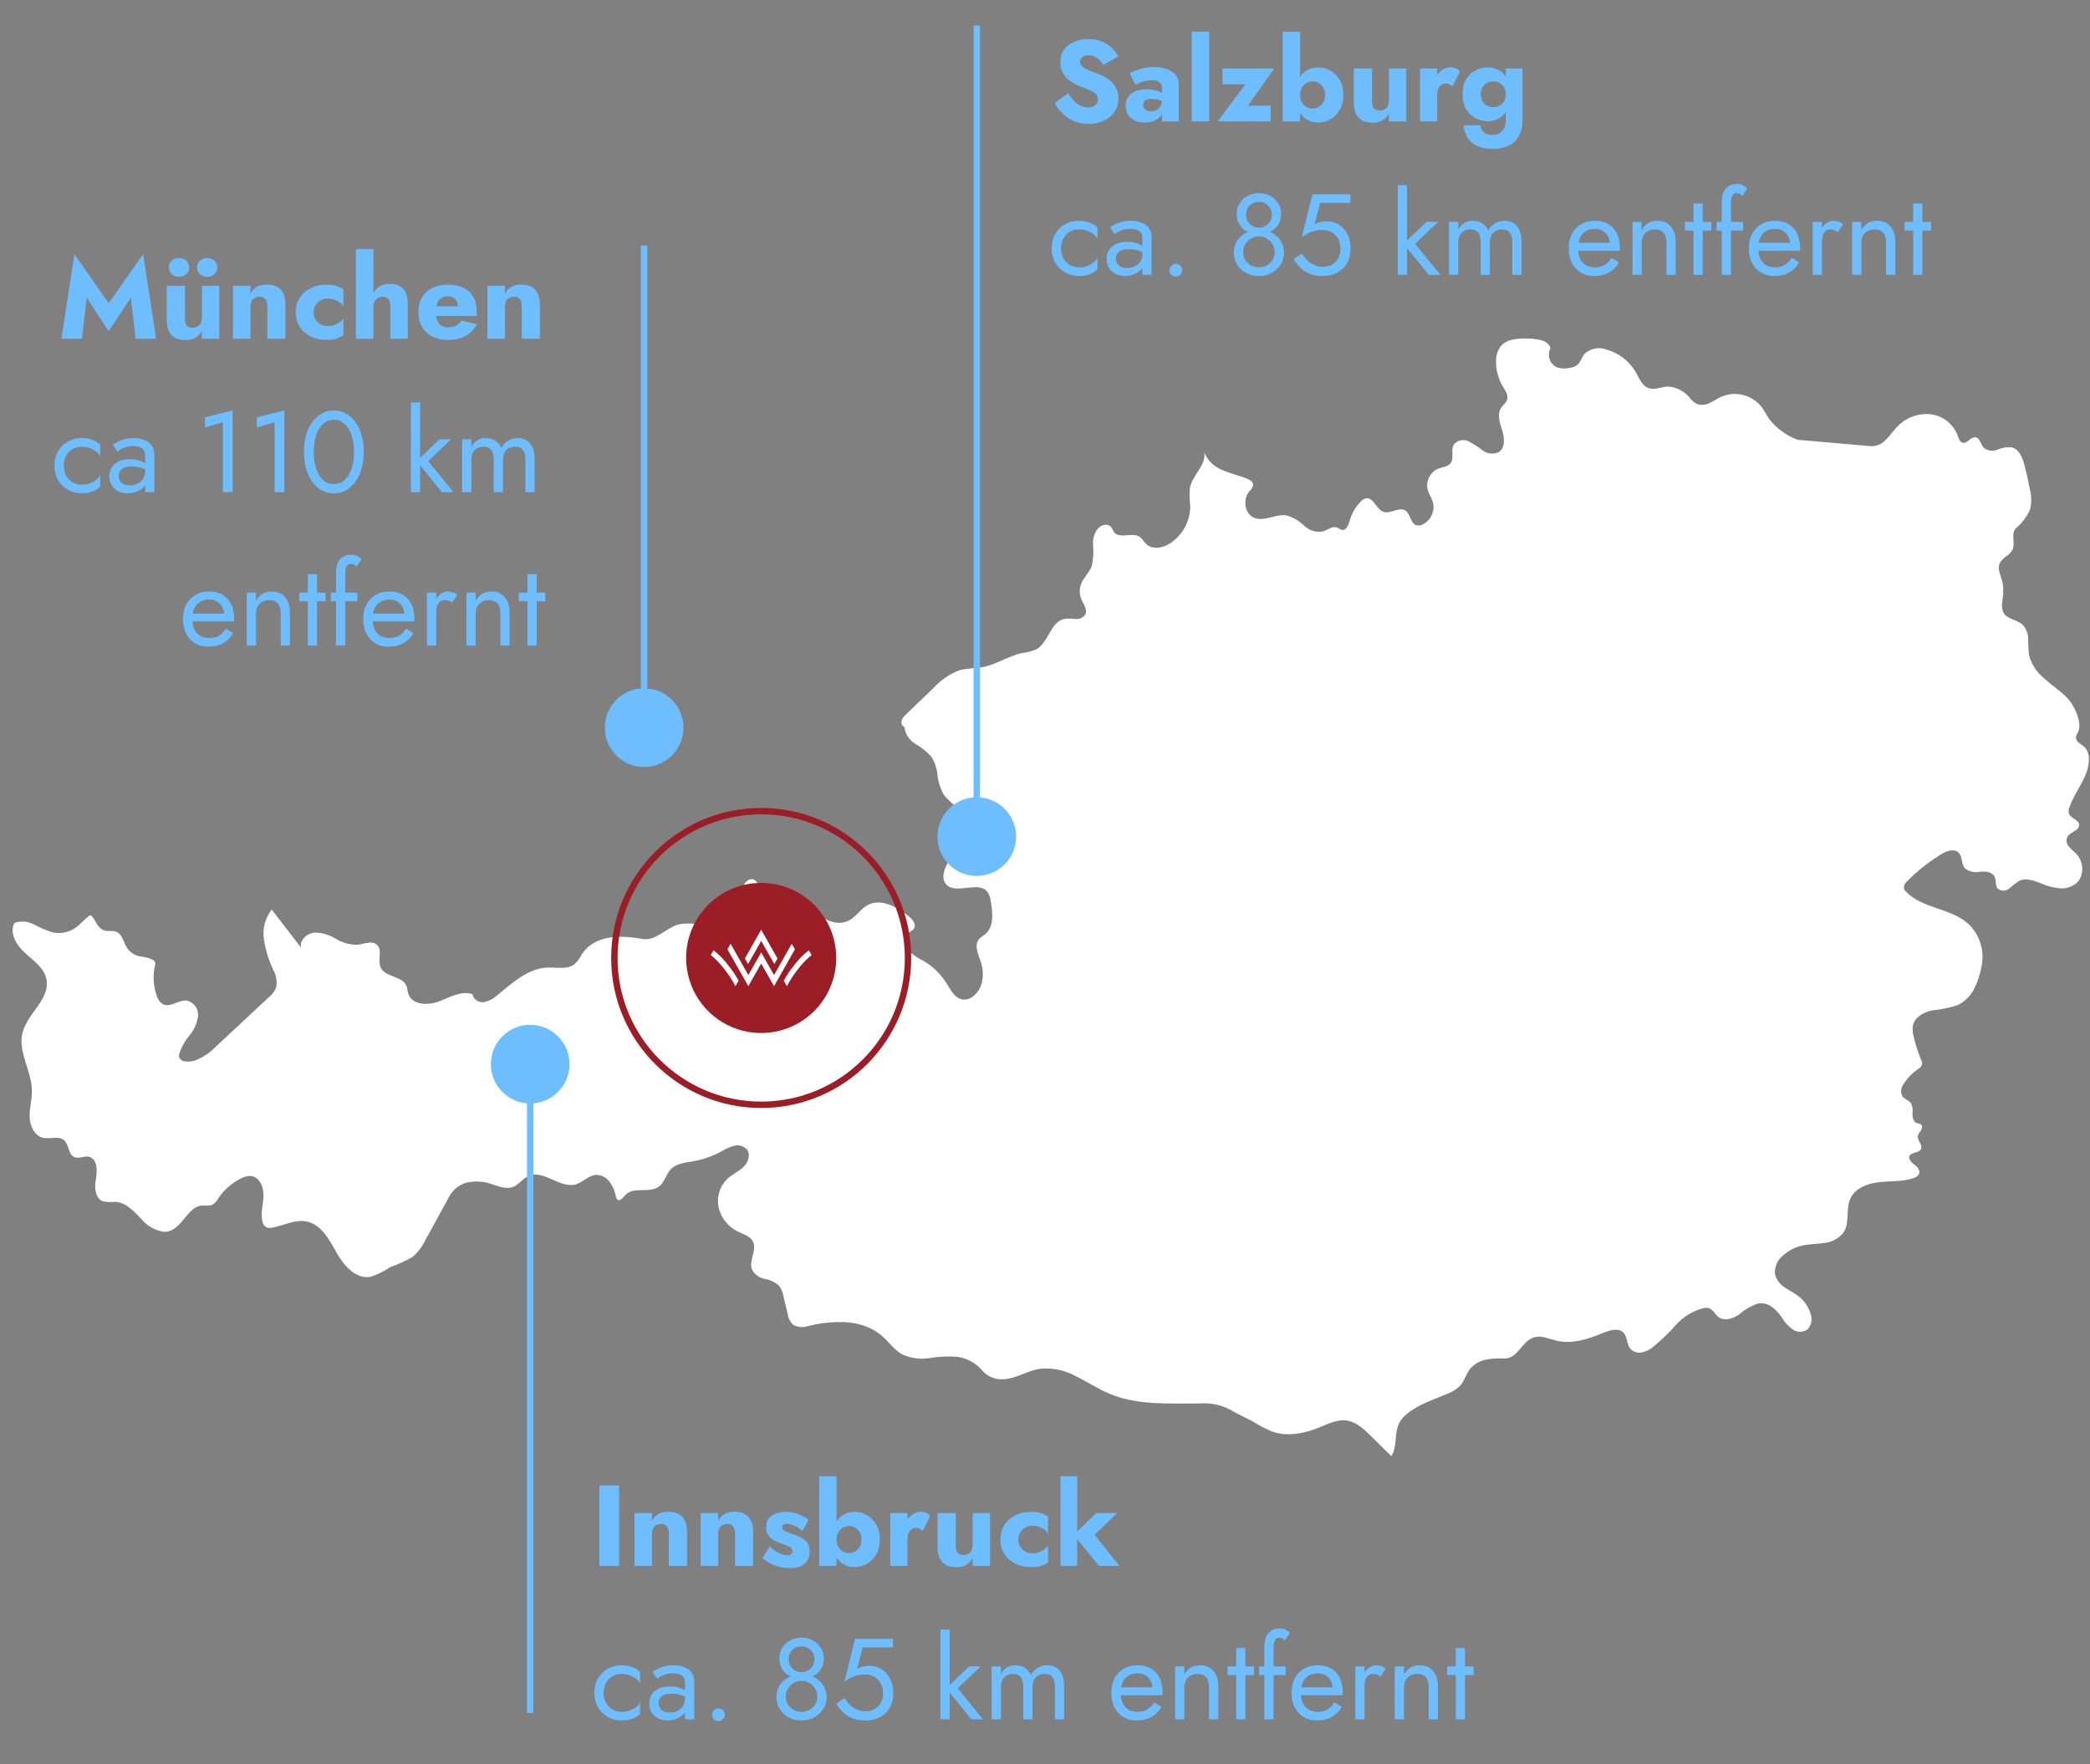 <svg width="327" height="276" viewBox="0 0 327 276" fill="none" xmlns="http://www.w3.org/2000/svg">
<rect x="0" y="0" width="327" height="276" fill="#808080" stroke="none"/>
<g clip-path="url(#clip0_74_53)">
<path d="M13.572 46.574L12.816 53H9.612L11.646 39.77L17.01 47.456L22.392 39.77L24.426 53H21.222L20.466 46.574L17.01 51.83L13.572 46.574ZM31.583 53V44.72H34.301V53H31.583ZM28.937 49.76C28.937 50.252 29.027 50.63 29.207 50.894C29.387 51.158 29.699 51.29 30.143 51.29C30.443 51.29 30.695 51.23 30.899 51.11C31.115 50.978 31.283 50.804 31.403 50.588C31.523 50.36 31.583 50.084 31.583 49.76L32.123 49.652C32.123 50.3 32.009 50.894 31.781 51.434C31.553 51.974 31.211 52.406 30.755 52.73C30.311 53.042 29.747 53.198 29.063 53.198C28.031 53.198 27.275 52.928 26.795 52.388C26.327 51.848 26.093 51.068 26.093 50.048V44.72H28.937V49.76ZM30.827 41.84C30.827 41.408 30.977 41.054 31.277 40.778C31.589 40.502 31.961 40.364 32.393 40.364C32.837 40.364 33.215 40.502 33.527 40.778C33.839 41.054 33.995 41.408 33.995 41.84C33.995 42.272 33.839 42.626 33.527 42.902C33.215 43.178 32.837 43.316 32.393 43.316C31.961 43.316 31.589 43.178 31.277 42.902C30.977 42.626 30.827 42.272 30.827 41.84ZM26.435 41.84C26.435 41.408 26.585 41.054 26.885 40.778C27.197 40.502 27.575 40.364 28.019 40.364C28.451 40.364 28.823 40.502 29.135 40.778C29.447 41.054 29.603 41.408 29.603 41.84C29.603 42.272 29.447 42.626 29.135 42.902C28.823 43.178 28.451 43.316 28.019 43.316C27.575 43.316 27.197 43.178 26.885 42.902C26.585 42.626 26.435 42.272 26.435 41.84ZM41.829 47.96C41.829 47.468 41.733 47.09 41.541 46.826C41.361 46.562 41.055 46.43 40.623 46.43C40.335 46.43 40.083 46.49 39.867 46.61C39.651 46.73 39.483 46.904 39.363 47.132C39.243 47.36 39.183 47.636 39.183 47.96V53H36.447V44.72H39.183V45.962C39.423 45.506 39.747 45.152 40.155 44.9C40.575 44.648 41.091 44.522 41.703 44.522C42.735 44.522 43.485 44.798 43.953 45.35C44.421 45.902 44.655 46.676 44.655 47.672V53H41.829V47.96ZM49.086 48.86C49.086 49.304 49.182 49.688 49.374 50.012C49.566 50.324 49.83 50.57 50.166 50.75C50.514 50.93 50.886 51.02 51.282 51.02C51.618 51.02 51.936 50.972 52.236 50.876C52.548 50.768 52.83 50.624 53.082 50.444C53.346 50.264 53.562 50.042 53.73 49.778V52.424C53.442 52.652 53.082 52.838 52.65 52.982C52.218 53.114 51.69 53.18 51.066 53.18C50.154 53.18 49.332 53 48.6 52.64C47.88 52.28 47.31 51.776 46.89 51.128C46.482 50.48 46.278 49.724 46.278 48.86C46.278 47.984 46.482 47.228 46.89 46.592C47.31 45.944 47.88 45.44 48.6 45.08C49.332 44.72 50.154 44.54 51.066 44.54C51.69 44.54 52.218 44.612 52.65 44.756C53.082 44.888 53.442 45.056 53.73 45.26V47.924C53.562 47.66 53.34 47.438 53.064 47.258C52.8 47.078 52.512 46.94 52.2 46.844C51.888 46.748 51.582 46.7 51.282 46.7C50.886 46.7 50.514 46.796 50.166 46.988C49.83 47.18 49.566 47.438 49.374 47.762C49.182 48.086 49.086 48.452 49.086 48.86ZM58.431 38.96V53H55.695V38.96H58.431ZM61.077 47.96C61.077 47.468 60.987 47.09 60.807 46.826C60.627 46.562 60.315 46.43 59.871 46.43C59.583 46.43 59.331 46.496 59.115 46.628C58.899 46.748 58.731 46.922 58.611 47.15C58.491 47.366 58.431 47.636 58.431 47.96H57.963C57.963 47.3 58.071 46.706 58.287 46.178C58.503 45.638 58.827 45.212 59.259 44.9C59.703 44.576 60.267 44.414 60.951 44.414C61.635 44.414 62.181 44.534 62.589 44.774C63.009 45.014 63.315 45.368 63.507 45.836C63.699 46.304 63.795 46.88 63.795 47.564V53H61.077V47.96ZM70.155 53.18C69.195 53.18 68.361 53.006 67.653 52.658C66.957 52.298 66.417 51.794 66.033 51.146C65.649 50.498 65.457 49.736 65.457 48.86C65.457 47.972 65.643 47.204 66.015 46.556C66.387 45.908 66.921 45.41 67.617 45.062C68.325 44.714 69.159 44.54 70.119 44.54C71.079 44.54 71.889 44.708 72.549 45.044C73.209 45.368 73.713 45.842 74.061 46.466C74.409 47.09 74.583 47.846 74.583 48.734C74.583 48.866 74.583 48.998 74.583 49.13C74.583 49.25 74.571 49.352 74.547 49.436H66.987V47.924H72.099L71.451 48.752C71.511 48.668 71.559 48.566 71.595 48.446C71.643 48.314 71.667 48.206 71.667 48.122C71.667 47.762 71.601 47.45 71.469 47.186C71.337 46.922 71.151 46.718 70.911 46.574C70.671 46.43 70.389 46.358 70.065 46.358C69.657 46.358 69.315 46.448 69.039 46.628C68.763 46.808 68.553 47.084 68.409 47.456C68.277 47.816 68.205 48.272 68.193 48.824C68.193 49.328 68.265 49.76 68.409 50.12C68.553 50.48 68.769 50.756 69.057 50.948C69.345 51.128 69.699 51.218 70.119 51.218C70.599 51.218 71.007 51.128 71.343 50.948C71.691 50.768 71.967 50.498 72.171 50.138L74.601 50.732C74.169 51.548 73.581 52.16 72.837 52.568C72.105 52.976 71.211 53.18 70.155 53.18ZM81.643 47.96C81.643 47.468 81.547 47.09 81.355 46.826C81.175 46.562 80.869 46.43 80.437 46.43C80.149 46.43 79.897 46.49 79.681 46.61C79.465 46.73 79.297 46.904 79.177 47.132C79.057 47.36 78.997 47.636 78.997 47.96V53H76.261V44.72H78.997V45.962C79.237 45.506 79.561 45.152 79.969 44.9C80.389 44.648 80.905 44.522 81.517 44.522C82.549 44.522 83.299 44.798 83.767 45.35C84.235 45.902 84.469 46.676 84.469 47.672V53H81.643V47.96Z" fill="#6EBEFF"/>
<path d="M9.971 72.86C9.971 73.436 10.091 73.946 10.331 74.39C10.583 74.834 10.919 75.188 11.339 75.452C11.771 75.704 12.257 75.83 12.797 75.83C13.241 75.83 13.655 75.764 14.039 75.632C14.435 75.488 14.777 75.302 15.065 75.074C15.353 74.834 15.557 74.582 15.677 74.318V76.118C15.389 76.454 14.975 76.718 14.435 76.91C13.907 77.09 13.361 77.18 12.797 77.18C11.993 77.18 11.267 76.994 10.619 76.622C9.971 76.25 9.455 75.74 9.071 75.092C8.699 74.432 8.513 73.688 8.513 72.86C8.513 72.02 8.699 71.276 9.071 70.628C9.455 69.98 9.971 69.47 10.619 69.098C11.267 68.726 11.993 68.54 12.797 68.54C13.361 68.54 13.907 68.636 14.435 68.828C14.975 69.008 15.389 69.266 15.677 69.602V71.402C15.557 71.126 15.353 70.874 15.065 70.646C14.777 70.418 14.435 70.238 14.039 70.106C13.655 69.962 13.241 69.89 12.797 69.89C12.257 69.89 11.771 70.016 11.339 70.268C10.919 70.52 10.583 70.874 10.331 71.33C10.091 71.774 9.971 72.284 9.971 72.86ZM18.566 74.444C18.566 74.756 18.638 75.026 18.782 75.254C18.938 75.482 19.148 75.656 19.412 75.776C19.688 75.884 20 75.938 20.348 75.938C20.792 75.938 21.188 75.848 21.536 75.668C21.896 75.488 22.178 75.236 22.382 74.912C22.598 74.576 22.706 74.192 22.706 73.76L22.994 74.84C22.994 75.368 22.832 75.806 22.508 76.154C22.196 76.502 21.806 76.76 21.338 76.928C20.882 77.096 20.426 77.18 19.97 77.18C19.466 77.18 18.992 77.078 18.548 76.874C18.116 76.658 17.768 76.352 17.504 75.956C17.24 75.56 17.108 75.08 17.108 74.516C17.108 73.712 17.39 73.07 17.954 72.59C18.53 72.098 19.328 71.852 20.348 71.852C20.948 71.852 21.446 71.924 21.842 72.068C22.25 72.2 22.574 72.356 22.814 72.536C23.054 72.704 23.216 72.842 23.3 72.95V73.796C22.88 73.508 22.448 73.304 22.004 73.184C21.56 73.052 21.086 72.986 20.582 72.986C20.114 72.986 19.73 73.046 19.43 73.166C19.142 73.286 18.926 73.454 18.782 73.67C18.638 73.886 18.566 74.144 18.566 74.444ZM18.35 70.628L17.648 69.566C17.96 69.338 18.386 69.11 18.926 68.882C19.478 68.654 20.138 68.54 20.906 68.54C21.554 68.54 22.118 68.642 22.598 68.846C23.09 69.038 23.468 69.32 23.732 69.692C24.008 70.064 24.146 70.52 24.146 71.06V77H22.706V71.258C22.706 70.97 22.658 70.736 22.562 70.556C22.466 70.364 22.328 70.214 22.148 70.106C21.98 69.998 21.782 69.92 21.554 69.872C21.326 69.824 21.086 69.8 20.834 69.8C20.426 69.8 20.054 69.848 19.718 69.944C19.394 70.04 19.118 70.154 18.89 70.286C18.662 70.418 18.482 70.532 18.35 70.628ZM32.071 66.884V65.3L36.391 64.22V77H34.861V66.056L32.071 66.884ZM40.174 66.884V65.3L44.494 64.22V77H42.964V66.056L40.174 66.884ZM49.088 70.7C49.088 71.432 49.16 72.11 49.304 72.734C49.448 73.346 49.658 73.88 49.934 74.336C50.21 74.78 50.54 75.128 50.924 75.38C51.32 75.62 51.758 75.74 52.238 75.74C52.73 75.74 53.168 75.62 53.552 75.38C53.936 75.128 54.266 74.78 54.542 74.336C54.818 73.88 55.028 73.346 55.172 72.734C55.316 72.11 55.388 71.432 55.388 70.7C55.388 69.968 55.316 69.296 55.172 68.684C55.028 68.06 54.818 67.526 54.542 67.082C54.266 66.626 53.936 66.278 53.552 66.038C53.168 65.786 52.73 65.66 52.238 65.66C51.758 65.66 51.32 65.786 50.924 66.038C50.54 66.278 50.21 66.626 49.934 67.082C49.658 67.526 49.448 68.06 49.304 68.684C49.16 69.296 49.088 69.968 49.088 70.7ZM47.558 70.7C47.558 69.44 47.756 68.324 48.152 67.352C48.548 66.38 49.094 65.618 49.79 65.066C50.498 64.502 51.314 64.22 52.238 64.22C53.162 64.22 53.972 64.502 54.668 65.066C55.376 65.618 55.928 66.38 56.324 67.352C56.72 68.324 56.918 69.44 56.918 70.7C56.918 71.96 56.72 73.076 56.324 74.048C55.928 75.02 55.376 75.788 54.668 76.352C53.972 76.904 53.162 77.18 52.238 77.18C51.314 77.18 50.498 76.904 49.79 76.352C49.094 75.788 48.548 75.02 48.152 74.048C47.756 73.076 47.558 71.96 47.558 70.7ZM64.287 62.96H65.727V77H64.287V62.96ZM68.787 68.72H70.587L66.987 72.14L70.947 77H69.147L65.187 72.14L68.787 68.72ZM83.645 71.78V77H82.205V71.96C82.205 71.252 82.073 70.73 81.809 70.394C81.557 70.058 81.161 69.89 80.621 69.89C80.225 69.89 79.883 69.974 79.595 70.142C79.307 70.298 79.085 70.532 78.929 70.844C78.773 71.156 78.695 71.528 78.695 71.96V77H77.255V71.96C77.255 71.252 77.123 70.73 76.859 70.394C76.607 70.058 76.211 69.89 75.671 69.89C75.275 69.89 74.933 69.974 74.645 70.142C74.357 70.298 74.135 70.532 73.979 70.844C73.823 71.156 73.745 71.528 73.745 71.96V77H72.305V68.72H73.745V69.926C73.997 69.458 74.309 69.11 74.681 68.882C75.065 68.654 75.515 68.54 76.031 68.54C76.607 68.54 77.099 68.678 77.507 68.954C77.927 69.218 78.233 69.596 78.425 70.088C78.713 69.572 79.073 69.188 79.505 68.936C79.937 68.672 80.429 68.54 80.981 68.54C81.545 68.54 82.025 68.666 82.421 68.918C82.817 69.17 83.117 69.542 83.321 70.034C83.537 70.514 83.645 71.096 83.645 71.78Z" fill="#6EBEFF"/>
<path d="M32.554 101.18C31.786 101.18 31.102 101 30.502 100.64C29.914 100.268 29.452 99.758 29.116 99.11C28.792 98.462 28.63 97.712 28.63 96.86C28.63 95.996 28.798 95.24 29.134 94.592C29.482 93.944 29.962 93.44 30.574 93.08C31.198 92.72 31.918 92.54 32.734 92.54C33.55 92.54 34.246 92.714 34.822 93.062C35.41 93.398 35.86 93.884 36.172 94.52C36.484 95.156 36.64 95.912 36.64 96.788C36.64 96.872 36.634 96.962 36.622 97.058C36.622 97.142 36.622 97.196 36.622 97.22H29.548V95.996H35.488L34.912 96.824C34.948 96.764 34.984 96.674 35.02 96.554C35.056 96.422 35.074 96.314 35.074 96.23C35.074 95.738 34.972 95.312 34.768 94.952C34.576 94.592 34.306 94.31 33.958 94.106C33.61 93.902 33.202 93.8 32.734 93.8C32.182 93.8 31.708 93.92 31.312 94.16C30.928 94.388 30.628 94.724 30.412 95.168C30.208 95.6 30.1 96.134 30.088 96.77C30.088 97.418 30.19 97.97 30.394 98.426C30.598 98.882 30.898 99.23 31.294 99.47C31.69 99.71 32.17 99.83 32.734 99.83C33.298 99.83 33.796 99.71 34.228 99.47C34.66 99.218 35.026 98.84 35.326 98.336L36.496 99.074C36.064 99.77 35.518 100.298 34.858 100.658C34.21 101.006 33.442 101.18 32.554 101.18ZM43.924 95.96C43.924 95.276 43.774 94.76 43.474 94.412C43.174 94.064 42.736 93.89 42.16 93.89C41.74 93.89 41.368 93.98 41.044 94.16C40.732 94.328 40.486 94.568 40.306 94.88C40.138 95.192 40.054 95.552 40.054 95.96V101H38.614V92.72H40.054V94.016C40.33 93.512 40.672 93.14 41.08 92.9C41.5 92.66 41.98 92.54 42.52 92.54C43.396 92.54 44.086 92.834 44.59 93.422C45.106 93.998 45.364 94.784 45.364 95.78V101H43.924V95.96ZM46.811 92.72H50.951V94.07H46.811V92.72ZM48.161 89.84H49.601V101H48.161V89.84ZM51.765 92.72H55.905V94.07H51.765V92.72ZM55.761 88.688C55.641 88.484 55.497 88.358 55.329 88.31C55.173 88.25 55.023 88.22 54.879 88.22C54.699 88.22 54.543 88.274 54.411 88.382C54.291 88.478 54.195 88.646 54.123 88.886C54.051 89.126 54.015 89.444 54.015 89.84V101H52.575V89.66C52.575 89 52.671 88.46 52.863 88.04C53.055 87.62 53.325 87.308 53.673 87.104C54.033 86.888 54.465 86.78 54.969 86.78C55.233 86.78 55.467 86.816 55.671 86.888C55.875 86.96 56.049 87.05 56.193 87.158C56.349 87.266 56.469 87.38 56.553 87.5L55.761 88.688ZM60.749 101.18C59.981 101.18 59.297 101 58.697 100.64C58.109 100.268 57.647 99.758 57.311 99.11C56.987 98.462 56.825 97.712 56.825 96.86C56.825 95.996 56.993 95.24 57.329 94.592C57.677 93.944 58.157 93.44 58.769 93.08C59.393 92.72 60.113 92.54 60.929 92.54C61.745 92.54 62.441 92.714 63.017 93.062C63.605 93.398 64.055 93.884 64.367 94.52C64.679 95.156 64.835 95.912 64.835 96.788C64.835 96.872 64.829 96.962 64.817 97.058C64.817 97.142 64.817 97.196 64.817 97.22H57.743V95.996H63.683L63.107 96.824C63.143 96.764 63.179 96.674 63.215 96.554C63.251 96.422 63.269 96.314 63.269 96.23C63.269 95.738 63.167 95.312 62.963 94.952C62.771 94.592 62.501 94.31 62.153 94.106C61.805 93.902 61.397 93.8 60.929 93.8C60.377 93.8 59.903 93.92 59.507 94.16C59.123 94.388 58.823 94.724 58.607 95.168C58.403 95.6 58.295 96.134 58.283 96.77C58.283 97.418 58.385 97.97 58.589 98.426C58.793 98.882 59.093 99.23 59.489 99.47C59.885 99.71 60.365 99.83 60.929 99.83C61.493 99.83 61.991 99.71 62.423 99.47C62.855 99.218 63.221 98.84 63.521 98.336L64.691 99.074C64.259 99.77 63.713 100.298 63.053 100.658C62.405 101.006 61.637 101.18 60.749 101.18ZM68.249 92.72V101H66.809V92.72H68.249ZM70.751 94.304C70.559 94.16 70.385 94.058 70.229 93.998C70.073 93.926 69.875 93.89 69.635 93.89C69.275 93.89 68.993 93.98 68.789 94.16C68.585 94.34 68.441 94.586 68.357 94.898C68.285 95.21 68.249 95.564 68.249 95.96H67.601C67.601 95.3 67.715 94.718 67.943 94.214C68.183 93.698 68.489 93.29 68.861 92.99C69.233 92.69 69.611 92.54 69.995 92.54C70.295 92.54 70.571 92.582 70.823 92.666C71.087 92.738 71.327 92.888 71.543 93.116L70.751 94.304ZM78.289 95.96C78.289 95.276 78.139 94.76 77.839 94.412C77.539 94.064 77.101 93.89 76.525 93.89C76.105 93.89 75.733 93.98 75.409 94.16C75.097 94.328 74.851 94.568 74.671 94.88C74.503 95.192 74.419 95.552 74.419 95.96V101H72.979V92.72H74.419V94.016C74.695 93.512 75.037 93.14 75.445 92.9C75.865 92.66 76.345 92.54 76.885 92.54C77.761 92.54 78.451 92.834 78.955 93.422C79.471 93.998 79.729 94.784 79.729 95.78V101H78.289V95.96ZM81.176 92.72H85.316V94.07H81.176V92.72ZM82.526 89.84H83.966V101H82.526V89.84Z" fill="#6EBEFF"/>
<path d="M93.772 232.4H96.868V245H93.772V232.4ZM104.65 239.96C104.65 239.468 104.554 239.09 104.362 238.826C104.182 238.562 103.876 238.43 103.444 238.43C103.156 238.43 102.904 238.49 102.688 238.61C102.472 238.73 102.304 238.904 102.184 239.132C102.064 239.36 102.004 239.636 102.004 239.96V245H99.268V236.72H102.004V237.962C102.244 237.506 102.568 237.152 102.976 236.9C103.396 236.648 103.912 236.522 104.524 236.522C105.556 236.522 106.306 236.798 106.774 237.35C107.242 237.902 107.476 238.676 107.476 239.672V245H104.65V239.96ZM115.003 239.96C115.003 239.468 114.907 239.09 114.715 238.826C114.535 238.562 114.229 238.43 113.797 238.43C113.509 238.43 113.257 238.49 113.041 238.61C112.825 238.73 112.657 238.904 112.537 239.132C112.417 239.36 112.357 239.636 112.357 239.96V245H109.621V236.72H112.357V237.962C112.597 237.506 112.921 237.152 113.329 236.9C113.749 236.648 114.265 236.522 114.877 236.522C115.909 236.522 116.659 236.798 117.127 237.35C117.595 237.902 117.829 238.676 117.829 239.672V245H115.003V239.96ZM120.425 241.994C120.845 242.342 121.223 242.618 121.559 242.822C121.907 243.014 122.213 243.152 122.477 243.236C122.741 243.308 122.969 243.344 123.161 243.344C123.437 243.344 123.641 243.284 123.773 243.164C123.905 243.044 123.971 242.888 123.971 242.696C123.971 242.516 123.917 242.366 123.809 242.246C123.701 242.114 123.515 241.988 123.251 241.868C122.999 241.748 122.651 241.622 122.207 241.49C121.811 241.346 121.433 241.178 121.073 240.986C120.725 240.782 120.437 240.512 120.209 240.176C119.981 239.84 119.867 239.408 119.867 238.88C119.867 238.376 119.999 237.95 120.263 237.602C120.539 237.254 120.905 236.99 121.361 236.81C121.829 236.63 122.363 236.54 122.963 236.54C123.443 236.54 123.887 236.594 124.295 236.702C124.715 236.81 125.105 236.954 125.465 237.134C125.837 237.314 126.185 237.524 126.509 237.764L125.537 239.528C125.189 239.204 124.793 238.94 124.349 238.736C123.905 238.52 123.497 238.412 123.125 238.412C122.873 238.412 122.681 238.46 122.549 238.556C122.429 238.652 122.369 238.778 122.369 238.934C122.369 239.114 122.441 239.264 122.585 239.384C122.741 239.504 122.957 239.618 123.233 239.726C123.521 239.822 123.869 239.948 124.277 240.104C124.709 240.26 125.105 240.44 125.465 240.644C125.837 240.848 126.131 241.106 126.347 241.418C126.575 241.73 126.689 242.144 126.689 242.66C126.689 243.548 126.413 244.22 125.861 244.676C125.321 245.12 124.559 245.342 123.575 245.342C122.975 245.342 122.417 245.27 121.901 245.126C121.397 244.994 120.929 244.814 120.497 244.586C120.065 244.346 119.663 244.082 119.291 243.794L120.425 241.994ZM130.884 230.96V245H128.166V230.96H130.884ZM137.652 240.86C137.652 241.784 137.46 242.57 137.076 243.218C136.704 243.854 136.218 244.34 135.618 244.676C135.03 245.012 134.394 245.18 133.71 245.18C133.026 245.18 132.414 245.006 131.874 244.658C131.334 244.31 130.908 243.812 130.596 243.164C130.284 242.516 130.128 241.748 130.128 240.86C130.128 239.96 130.284 239.192 130.596 238.556C130.908 237.908 131.334 237.41 131.874 237.062C132.414 236.714 133.026 236.54 133.71 236.54C134.394 236.54 135.03 236.708 135.618 237.044C136.218 237.38 136.704 237.866 137.076 238.502C137.46 239.138 137.652 239.924 137.652 240.86ZM134.79 240.86C134.79 240.428 134.7 240.056 134.52 239.744C134.34 239.42 134.1 239.174 133.8 239.006C133.5 238.826 133.17 238.736 132.81 238.736C132.498 238.736 132.192 238.82 131.892 238.988C131.604 239.156 131.364 239.402 131.172 239.726C130.98 240.038 130.884 240.416 130.884 240.86C130.884 241.304 130.98 241.688 131.172 242.012C131.364 242.324 131.604 242.564 131.892 242.732C132.192 242.9 132.498 242.984 132.81 242.984C133.17 242.984 133.5 242.9 133.8 242.732C134.1 242.552 134.34 242.306 134.52 241.994C134.7 241.67 134.79 241.292 134.79 240.86ZM141.975 236.72V245H139.293V236.72H141.975ZM144.369 239.528C144.225 239.384 144.069 239.27 143.901 239.186C143.745 239.102 143.547 239.06 143.307 239.06C143.043 239.06 142.809 239.132 142.605 239.276C142.401 239.42 142.245 239.63 142.137 239.906C142.029 240.182 141.975 240.518 141.975 240.914L141.327 239.96C141.327 239.3 141.453 238.712 141.705 238.196C141.969 237.68 142.311 237.272 142.731 236.972C143.151 236.672 143.589 236.522 144.045 236.522C144.345 236.522 144.633 236.582 144.909 236.702C145.185 236.822 145.395 236.99 145.539 237.206L144.369 239.528ZM149.537 241.76C149.537 242.24 149.627 242.618 149.807 242.894C149.987 243.158 150.299 243.29 150.743 243.29C151.043 243.29 151.295 243.23 151.499 243.11C151.715 242.99 151.883 242.816 152.003 242.588C152.123 242.36 152.183 242.084 152.183 241.76V236.72H154.901V245H152.183V243.758C151.931 244.202 151.601 244.556 151.193 244.82C150.785 245.072 150.275 245.198 149.663 245.198C148.631 245.198 147.875 244.922 147.395 244.37C146.927 243.806 146.693 243.032 146.693 242.048V236.72H149.537V241.76ZM159.333 240.86C159.333 241.304 159.429 241.688 159.621 242.012C159.813 242.324 160.077 242.57 160.413 242.75C160.761 242.93 161.133 243.02 161.529 243.02C161.865 243.02 162.183 242.972 162.483 242.876C162.795 242.768 163.077 242.624 163.329 242.444C163.593 242.264 163.809 242.042 163.977 241.778V244.424C163.689 244.652 163.329 244.838 162.897 244.982C162.465 245.114 161.937 245.18 161.313 245.18C160.401 245.18 159.579 245 158.847 244.64C158.127 244.28 157.557 243.776 157.137 243.128C156.729 242.48 156.525 241.724 156.525 240.86C156.525 239.984 156.729 239.228 157.137 238.592C157.557 237.944 158.127 237.44 158.847 237.08C159.579 236.72 160.401 236.54 161.313 236.54C161.937 236.54 162.465 236.612 162.897 236.756C163.329 236.888 163.689 237.056 163.977 237.26V239.924C163.809 239.66 163.587 239.438 163.311 239.258C163.047 239.078 162.759 238.94 162.447 238.844C162.135 238.748 161.829 238.7 161.529 238.7C161.133 238.7 160.761 238.796 160.413 238.988C160.077 239.18 159.813 239.438 159.621 239.762C159.429 240.086 159.333 240.452 159.333 240.86ZM165.923 230.96H168.533V245H165.923V230.96ZM171.539 236.72H174.797L171.251 240.14L175.157 245H171.953L167.993 240.14L171.539 236.72Z" fill="#6EBEFF"/>
<path d="M94.438 264.86C94.438 265.436 94.558 265.946 94.798 266.39C95.05 266.834 95.386 267.188 95.806 267.452C96.238 267.704 96.724 267.83 97.264 267.83C97.708 267.83 98.122 267.764 98.506 267.632C98.902 267.488 99.244 267.302 99.532 267.074C99.82 266.834 100.024 266.582 100.144 266.318V268.118C99.856 268.454 99.442 268.718 98.902 268.91C98.374 269.09 97.828 269.18 97.264 269.18C96.46 269.18 95.734 268.994 95.086 268.622C94.438 268.25 93.922 267.74 93.538 267.092C93.166 266.432 92.98 265.688 92.98 264.86C92.98 264.02 93.166 263.276 93.538 262.628C93.922 261.98 94.438 261.47 95.086 261.098C95.734 260.726 96.46 260.54 97.264 260.54C97.828 260.54 98.374 260.636 98.902 260.828C99.442 261.008 99.856 261.266 100.144 261.602V263.402C100.024 263.126 99.82 262.874 99.532 262.646C99.244 262.418 98.902 262.238 98.506 262.106C98.122 261.962 97.708 261.89 97.264 261.89C96.724 261.89 96.238 262.016 95.806 262.268C95.386 262.52 95.05 262.874 94.798 263.33C94.558 263.774 94.438 264.284 94.438 264.86ZM103.034 266.444C103.034 266.756 103.106 267.026 103.25 267.254C103.406 267.482 103.616 267.656 103.88 267.776C104.156 267.884 104.468 267.938 104.816 267.938C105.26 267.938 105.656 267.848 106.004 267.668C106.364 267.488 106.646 267.236 106.85 266.912C107.066 266.576 107.174 266.192 107.174 265.76L107.462 266.84C107.462 267.368 107.3 267.806 106.976 268.154C106.664 268.502 106.274 268.76 105.806 268.928C105.35 269.096 104.894 269.18 104.438 269.18C103.934 269.18 103.46 269.078 103.016 268.874C102.584 268.658 102.236 268.352 101.972 267.956C101.708 267.56 101.576 267.08 101.576 266.516C101.576 265.712 101.858 265.07 102.422 264.59C102.998 264.098 103.796 263.852 104.816 263.852C105.416 263.852 105.914 263.924 106.31 264.068C106.718 264.2 107.042 264.356 107.282 264.536C107.522 264.704 107.684 264.842 107.768 264.95V265.796C107.348 265.508 106.916 265.304 106.472 265.184C106.028 265.052 105.554 264.986 105.05 264.986C104.582 264.986 104.198 265.046 103.898 265.166C103.61 265.286 103.394 265.454 103.25 265.67C103.106 265.886 103.034 266.144 103.034 266.444ZM102.818 262.628L102.116 261.566C102.428 261.338 102.854 261.11 103.394 260.882C103.946 260.654 104.606 260.54 105.374 260.54C106.022 260.54 106.586 260.642 107.066 260.846C107.558 261.038 107.936 261.32 108.2 261.692C108.476 262.064 108.614 262.52 108.614 263.06V269H107.174V263.258C107.174 262.97 107.126 262.736 107.03 262.556C106.934 262.364 106.796 262.214 106.616 262.106C106.448 261.998 106.25 261.92 106.022 261.872C105.794 261.824 105.554 261.8 105.302 261.8C104.894 261.8 104.522 261.848 104.186 261.944C103.862 262.04 103.586 262.154 103.358 262.286C103.13 262.418 102.95 262.532 102.818 262.628ZM111.412 268.28C111.412 268.004 111.508 267.77 111.7 267.578C111.904 267.386 112.138 267.29 112.402 267.29C112.678 267.29 112.912 267.386 113.104 267.578C113.296 267.77 113.392 268.004 113.392 268.28C113.392 268.544 113.296 268.778 113.104 268.982C112.912 269.174 112.678 269.27 112.402 269.27C112.138 269.27 111.904 269.174 111.7 268.982C111.508 268.778 111.412 268.544 111.412 268.28ZM121.935 259.442C121.935 258.842 122.085 258.302 122.385 257.822C122.697 257.33 123.111 256.94 123.627 256.652C124.155 256.364 124.749 256.22 125.409 256.22C126.069 256.22 126.657 256.364 127.173 256.652C127.701 256.94 128.115 257.33 128.415 257.822C128.727 258.302 128.883 258.842 128.883 259.442C128.883 259.934 128.799 260.378 128.631 260.774C128.463 261.158 128.223 261.488 127.911 261.764C127.611 262.04 127.245 262.25 126.813 262.394C126.393 262.538 125.925 262.61 125.409 262.61C124.893 262.61 124.419 262.538 123.987 262.394C123.567 262.25 123.201 262.04 122.889 261.764C122.589 261.488 122.355 261.158 122.187 260.774C122.019 260.378 121.935 259.934 121.935 259.442ZM123.393 259.622C123.393 260.018 123.483 260.366 123.663 260.666C123.855 260.966 124.101 261.2 124.401 261.368C124.713 261.536 125.049 261.62 125.409 261.62C125.769 261.62 126.099 261.536 126.399 261.368C126.711 261.2 126.957 260.966 127.137 260.666C127.329 260.366 127.425 260.018 127.425 259.622C127.425 259.226 127.335 258.872 127.155 258.56C126.987 258.248 126.753 258.008 126.453 257.84C126.153 257.66 125.805 257.57 125.409 257.57C125.025 257.57 124.677 257.66 124.365 257.84C124.065 258.008 123.825 258.248 123.645 258.56C123.477 258.872 123.393 259.226 123.393 259.622ZM121.485 265.58C121.485 265.004 121.587 264.494 121.791 264.05C122.007 263.594 122.295 263.216 122.655 262.916C123.027 262.604 123.447 262.37 123.915 262.214C124.395 262.058 124.893 261.98 125.409 261.98C125.925 261.98 126.417 262.058 126.885 262.214C127.365 262.37 127.785 262.604 128.145 262.916C128.517 263.216 128.805 263.594 129.009 264.05C129.225 264.494 129.333 265.004 129.333 265.58C129.333 266.072 129.231 266.534 129.027 266.966C128.835 267.398 128.559 267.782 128.199 268.118C127.851 268.454 127.437 268.718 126.957 268.91C126.489 269.09 125.973 269.18 125.409 269.18C124.845 269.18 124.323 269.09 123.843 268.91C123.375 268.718 122.961 268.454 122.601 268.118C122.253 267.782 121.977 267.398 121.773 266.966C121.581 266.534 121.485 266.072 121.485 265.58ZM122.943 265.4C122.943 265.916 123.057 266.354 123.285 266.714C123.525 267.074 123.831 267.35 124.203 267.542C124.587 267.734 124.989 267.83 125.409 267.83C125.829 267.83 126.225 267.734 126.597 267.542C126.981 267.35 127.287 267.074 127.515 266.714C127.755 266.354 127.875 265.916 127.875 265.4C127.875 264.944 127.755 264.536 127.515 264.176C127.287 263.804 126.981 263.51 126.597 263.294C126.225 263.078 125.829 262.97 125.409 262.97C124.989 262.97 124.587 263.078 124.203 263.294C123.831 263.51 123.525 263.804 123.285 264.176C123.057 264.536 122.943 264.944 122.943 265.4ZM139.753 264.86C139.753 265.58 139.639 266.21 139.411 266.75C139.183 267.29 138.865 267.74 138.457 268.1C138.049 268.46 137.581 268.73 137.053 268.91C136.525 269.09 135.955 269.18 135.343 269.18C134.575 269.18 133.903 269.06 133.327 268.82C132.763 268.58 132.277 268.262 131.869 267.866C131.473 267.458 131.137 267.014 130.861 266.534L132.157 265.652C132.349 266.012 132.601 266.354 132.913 266.678C133.237 266.99 133.609 267.248 134.029 267.452C134.449 267.644 134.887 267.74 135.343 267.74C135.943 267.74 136.453 267.62 136.873 267.38C137.293 267.14 137.611 266.804 137.827 266.372C138.055 265.94 138.169 265.436 138.169 264.86C138.169 264.284 138.043 263.78 137.791 263.348C137.551 262.916 137.215 262.58 136.783 262.34C136.363 262.1 135.883 261.98 135.343 261.98C134.947 261.98 134.581 262.016 134.245 262.088C133.921 262.148 133.591 262.262 133.255 262.43C132.931 262.586 132.553 262.814 132.121 263.114L133.777 256.4H139.717V257.75H134.965L134.119 261.08C134.419 260.924 134.725 260.81 135.037 260.738C135.361 260.654 135.679 260.612 135.991 260.612C136.711 260.612 137.353 260.792 137.917 261.152C138.493 261.512 138.943 262.01 139.267 262.646C139.591 263.282 139.753 264.02 139.753 264.86ZM147.138 254.96H148.578V269H147.138V254.96ZM151.638 260.72H153.438L149.838 264.14L153.798 269H151.998L148.038 264.14L151.638 260.72ZM166.495 263.78V269H165.055V263.96C165.055 263.252 164.923 262.73 164.659 262.394C164.407 262.058 164.011 261.89 163.471 261.89C163.075 261.89 162.733 261.974 162.445 262.142C162.157 262.298 161.935 262.532 161.779 262.844C161.623 263.156 161.545 263.528 161.545 263.96V269H160.105V263.96C160.105 263.252 159.973 262.73 159.709 262.394C159.457 262.058 159.061 261.89 158.521 261.89C158.125 261.89 157.783 261.974 157.495 262.142C157.207 262.298 156.985 262.532 156.829 262.844C156.673 263.156 156.595 263.528 156.595 263.96V269H155.155V260.72H156.595V261.926C156.847 261.458 157.159 261.11 157.531 260.882C157.915 260.654 158.365 260.54 158.881 260.54C159.457 260.54 159.949 260.678 160.357 260.954C160.777 261.218 161.083 261.596 161.275 262.088C161.563 261.572 161.923 261.188 162.355 260.936C162.787 260.672 163.279 260.54 163.831 260.54C164.395 260.54 164.875 260.666 165.271 260.918C165.667 261.17 165.967 261.542 166.171 262.034C166.387 262.514 166.495 263.096 166.495 263.78ZM177.801 269.18C177.033 269.18 176.349 269 175.749 268.64C175.161 268.268 174.699 267.758 174.363 267.11C174.039 266.462 173.877 265.712 173.877 264.86C173.877 263.996 174.045 263.24 174.381 262.592C174.729 261.944 175.209 261.44 175.821 261.08C176.445 260.72 177.165 260.54 177.981 260.54C178.797 260.54 179.493 260.714 180.069 261.062C180.657 261.398 181.107 261.884 181.419 262.52C181.731 263.156 181.887 263.912 181.887 264.788C181.887 264.872 181.881 264.962 181.869 265.058C181.869 265.142 181.869 265.196 181.869 265.22H174.795V263.996H180.735L180.159 264.824C180.195 264.764 180.231 264.674 180.267 264.554C180.303 264.422 180.321 264.314 180.321 264.23C180.321 263.738 180.219 263.312 180.015 262.952C179.823 262.592 179.553 262.31 179.205 262.106C178.857 261.902 178.449 261.8 177.981 261.8C177.429 261.8 176.955 261.92 176.559 262.16C176.175 262.388 175.875 262.724 175.659 263.168C175.455 263.6 175.347 264.134 175.335 264.77C175.335 265.418 175.437 265.97 175.641 266.426C175.845 266.882 176.145 267.23 176.541 267.47C176.937 267.71 177.417 267.83 177.981 267.83C178.545 267.83 179.043 267.71 179.475 267.47C179.907 267.218 180.273 266.84 180.573 266.336L181.743 267.074C181.311 267.77 180.765 268.298 180.105 268.658C179.457 269.006 178.689 269.18 177.801 269.18ZM189.17 263.96C189.17 263.276 189.02 262.76 188.72 262.412C188.42 262.064 187.982 261.89 187.406 261.89C186.986 261.89 186.614 261.98 186.29 262.16C185.978 262.328 185.732 262.568 185.552 262.88C185.384 263.192 185.3 263.552 185.3 263.96V269H183.86V260.72H185.3V262.016C185.576 261.512 185.918 261.14 186.326 260.9C186.746 260.66 187.226 260.54 187.766 260.54C188.642 260.54 189.332 260.834 189.836 261.422C190.352 261.998 190.61 262.784 190.61 263.78V269H189.17V263.96ZM192.057 260.72H196.197V262.07H192.057V260.72ZM193.407 257.84H194.847V269H193.407V257.84ZM197.012 260.72H201.152V262.07H197.012V260.72ZM201.008 256.688C200.888 256.484 200.744 256.358 200.576 256.31C200.42 256.25 200.27 256.22 200.126 256.22C199.946 256.22 199.79 256.274 199.658 256.382C199.538 256.478 199.442 256.646 199.37 256.886C199.298 257.126 199.262 257.444 199.262 257.84V269H197.822V257.66C197.822 257 197.918 256.46 198.11 256.04C198.302 255.62 198.572 255.308 198.92 255.104C199.28 254.888 199.712 254.78 200.216 254.78C200.48 254.78 200.714 254.816 200.918 254.888C201.122 254.96 201.296 255.05 201.44 255.158C201.596 255.266 201.716 255.38 201.8 255.5L201.008 256.688ZM205.996 269.18C205.228 269.18 204.544 269 203.944 268.64C203.356 268.268 202.894 267.758 202.558 267.11C202.234 266.462 202.072 265.712 202.072 264.86C202.072 263.996 202.24 263.24 202.576 262.592C202.924 261.944 203.404 261.44 204.016 261.08C204.64 260.72 205.36 260.54 206.176 260.54C206.992 260.54 207.688 260.714 208.264 261.062C208.852 261.398 209.302 261.884 209.614 262.52C209.926 263.156 210.082 263.912 210.082 264.788C210.082 264.872 210.076 264.962 210.064 265.058C210.064 265.142 210.064 265.196 210.064 265.22H202.99V263.996H208.93L208.354 264.824C208.39 264.764 208.426 264.674 208.462 264.554C208.498 264.422 208.516 264.314 208.516 264.23C208.516 263.738 208.414 263.312 208.21 262.952C208.018 262.592 207.748 262.31 207.4 262.106C207.052 261.902 206.644 261.8 206.176 261.8C205.624 261.8 205.15 261.92 204.754 262.16C204.37 262.388 204.07 262.724 203.854 263.168C203.65 263.6 203.542 264.134 203.53 264.77C203.53 265.418 203.632 265.97 203.836 266.426C204.04 266.882 204.34 267.23 204.736 267.47C205.132 267.71 205.612 267.83 206.176 267.83C206.74 267.83 207.238 267.71 207.67 267.47C208.102 267.218 208.468 266.84 208.768 266.336L209.938 267.074C209.506 267.77 208.96 268.298 208.3 268.658C207.652 269.006 206.884 269.18 205.996 269.18ZM213.496 260.72V269H212.056V260.72H213.496ZM215.998 262.304C215.806 262.16 215.632 262.058 215.476 261.998C215.32 261.926 215.122 261.89 214.882 261.89C214.522 261.89 214.24 261.98 214.036 262.16C213.832 262.34 213.688 262.586 213.604 262.898C213.532 263.21 213.496 263.564 213.496 263.96H212.848C212.848 263.3 212.962 262.718 213.19 262.214C213.43 261.698 213.736 261.29 214.108 260.99C214.48 260.69 214.858 260.54 215.242 260.54C215.542 260.54 215.818 260.582 216.07 260.666C216.334 260.738 216.574 260.888 216.79 261.116L215.998 262.304ZM223.536 263.96C223.536 263.276 223.386 262.76 223.086 262.412C222.786 262.064 222.348 261.89 221.772 261.89C221.352 261.89 220.98 261.98 220.656 262.16C220.344 262.328 220.098 262.568 219.918 262.88C219.75 263.192 219.666 263.552 219.666 263.96V269H218.226V260.72H219.666V262.016C219.942 261.512 220.284 261.14 220.692 260.9C221.112 260.66 221.592 260.54 222.132 260.54C223.008 260.54 223.698 260.834 224.202 261.422C224.718 261.998 224.976 262.784 224.976 263.78V269H223.536V263.96ZM226.423 260.72H230.563V262.07H226.423V260.72ZM227.773 257.84H229.213V269H227.773V257.84Z" fill="#6EBEFF"/>
<path d="M167.158 14.572C167.41 15.028 167.692 15.424 168.004 15.76C168.328 16.096 168.676 16.354 169.048 16.534C169.432 16.714 169.834 16.804 170.254 16.804C170.698 16.804 171.064 16.696 171.352 16.48C171.64 16.252 171.784 15.946 171.784 15.562C171.784 15.238 171.7 14.98 171.532 14.788C171.364 14.584 171.094 14.392 170.722 14.212C170.35 14.032 169.858 13.828 169.246 13.6C168.946 13.492 168.598 13.342 168.202 13.15C167.818 12.958 167.452 12.712 167.104 12.412C166.756 12.1 166.468 11.728 166.24 11.296C166.012 10.852 165.898 10.318 165.898 9.694C165.898 8.95 166.09 8.308 166.474 7.768C166.87 7.228 167.398 6.82 168.058 6.544C168.73 6.256 169.474 6.112 170.29 6.112C171.13 6.112 171.856 6.25 172.468 6.526C173.092 6.802 173.608 7.15 174.016 7.57C174.424 7.99 174.736 8.416 174.952 8.848L172.63 10.144C172.45 9.844 172.24 9.586 172 9.37C171.772 9.142 171.514 8.968 171.226 8.848C170.95 8.716 170.65 8.65 170.326 8.65C169.894 8.65 169.564 8.746 169.336 8.938C169.108 9.118 168.994 9.346 168.994 9.622C168.994 9.91 169.102 10.162 169.318 10.378C169.546 10.594 169.864 10.792 170.272 10.972C170.692 11.152 171.196 11.344 171.784 11.548C172.228 11.716 172.642 11.914 173.026 12.142C173.41 12.358 173.746 12.622 174.034 12.934C174.334 13.246 174.568 13.606 174.736 14.014C174.904 14.422 174.988 14.89 174.988 15.418C174.988 16.054 174.856 16.624 174.592 17.128C174.34 17.62 173.992 18.034 173.548 18.37C173.116 18.706 172.618 18.958 172.054 19.126C171.502 19.306 170.932 19.396 170.344 19.396C169.528 19.396 168.766 19.252 168.058 18.964C167.362 18.664 166.756 18.262 166.24 17.758C165.724 17.254 165.322 16.702 165.034 16.102L167.158 14.572ZM178.858 16.408C178.858 16.624 178.912 16.81 179.02 16.966C179.128 17.11 179.272 17.224 179.452 17.308C179.632 17.38 179.83 17.416 180.046 17.416C180.358 17.416 180.646 17.35 180.91 17.218C181.174 17.086 181.39 16.888 181.558 16.624C181.726 16.36 181.81 16.036 181.81 15.652L182.098 16.732C182.098 17.26 181.954 17.71 181.666 18.082C181.378 18.442 181.006 18.718 180.55 18.91C180.094 19.09 179.602 19.18 179.074 19.18C178.546 19.18 178.054 19.084 177.598 18.892C177.154 18.688 176.794 18.388 176.518 17.992C176.254 17.596 176.122 17.116 176.122 16.552C176.122 15.76 176.404 15.136 176.968 14.68C177.532 14.212 178.33 13.978 179.362 13.978C179.866 13.978 180.316 14.026 180.712 14.122C181.12 14.218 181.468 14.338 181.756 14.482C182.044 14.626 182.26 14.776 182.404 14.932V16.138C182.116 15.922 181.78 15.76 181.396 15.652C181.024 15.532 180.628 15.472 180.208 15.472C179.884 15.472 179.626 15.508 179.434 15.58C179.242 15.652 179.098 15.76 179.002 15.904C178.906 16.036 178.858 16.204 178.858 16.408ZM177.652 13.258L176.734 11.44C177.202 11.212 177.766 10.996 178.426 10.792C179.086 10.588 179.806 10.486 180.586 10.486C181.318 10.486 181.972 10.594 182.548 10.81C183.124 11.014 183.58 11.314 183.916 11.71C184.252 12.106 184.42 12.592 184.42 13.168V19H181.81V13.78C181.81 13.576 181.774 13.402 181.702 13.258C181.642 13.102 181.546 12.97 181.414 12.862C181.282 12.754 181.114 12.676 180.91 12.628C180.718 12.58 180.496 12.556 180.244 12.556C179.872 12.556 179.506 12.598 179.146 12.682C178.798 12.766 178.492 12.868 178.228 12.988C177.964 13.096 177.772 13.186 177.652 13.258ZM186.455 4.96H189.191V19H186.455V4.96ZM194.853 13.186H191.271V10.72H199.371L195.231 16.534H198.795V19H190.515L194.853 13.186ZM203.411 4.96V19H200.693V4.96H203.411ZM210.179 14.86C210.179 15.784 209.987 16.57 209.603 17.218C209.231 17.854 208.745 18.34 208.145 18.676C207.557 19.012 206.921 19.18 206.237 19.18C205.553 19.18 204.941 19.006 204.401 18.658C203.861 18.31 203.435 17.812 203.123 17.164C202.811 16.516 202.655 15.748 202.655 14.86C202.655 13.96 202.811 13.192 203.123 12.556C203.435 11.908 203.861 11.41 204.401 11.062C204.941 10.714 205.553 10.54 206.237 10.54C206.921 10.54 207.557 10.708 208.145 11.044C208.745 11.38 209.231 11.866 209.603 12.502C209.987 13.138 210.179 13.924 210.179 14.86ZM207.317 14.86C207.317 14.428 207.227 14.056 207.047 13.744C206.867 13.42 206.627 13.174 206.327 13.006C206.027 12.826 205.697 12.736 205.337 12.736C205.025 12.736 204.719 12.82 204.419 12.988C204.131 13.156 203.891 13.402 203.699 13.726C203.507 14.038 203.411 14.416 203.411 14.86C203.411 15.304 203.507 15.688 203.699 16.012C203.891 16.324 204.131 16.564 204.419 16.732C204.719 16.9 205.025 16.984 205.337 16.984C205.697 16.984 206.027 16.9 206.327 16.732C206.627 16.552 206.867 16.306 207.047 15.994C207.227 15.67 207.317 15.292 207.317 14.86ZM214.664 15.76C214.664 16.24 214.754 16.618 214.934 16.894C215.114 17.158 215.426 17.29 215.87 17.29C216.17 17.29 216.422 17.23 216.626 17.11C216.842 16.99 217.01 16.816 217.13 16.588C217.25 16.36 217.31 16.084 217.31 15.76V10.72H220.028V19H217.31V17.758C217.058 18.202 216.728 18.556 216.32 18.82C215.912 19.072 215.402 19.198 214.79 19.198C213.758 19.198 213.002 18.922 212.522 18.37C212.054 17.806 211.82 17.032 211.82 16.048V10.72H214.664V15.76ZM224.856 10.72V19H222.174V10.72H224.856ZM227.25 13.528C227.106 13.384 226.95 13.27 226.782 13.186C226.626 13.102 226.428 13.06 226.188 13.06C225.924 13.06 225.69 13.132 225.486 13.276C225.282 13.42 225.126 13.63 225.018 13.906C224.91 14.182 224.856 14.518 224.856 14.914L224.208 13.96C224.208 13.3 224.334 12.712 224.586 12.196C224.85 11.68 225.192 11.272 225.612 10.972C226.032 10.672 226.47 10.522 226.926 10.522C227.226 10.522 227.514 10.582 227.79 10.702C228.066 10.822 228.276 10.99 228.42 11.206L227.25 13.528ZM229.005 19.594H231.633C231.669 19.93 231.765 20.212 231.921 20.44C232.089 20.668 232.311 20.836 232.587 20.944C232.863 21.064 233.175 21.124 233.523 21.124C233.907 21.124 234.255 21.034 234.567 20.854C234.879 20.686 235.125 20.428 235.305 20.08C235.497 19.744 235.593 19.324 235.593 18.82V10.72H238.203V18.82C238.203 19.876 237.993 20.734 237.573 21.394C237.165 22.054 236.619 22.534 235.935 22.834C235.251 23.146 234.483 23.302 233.631 23.302C232.611 23.302 231.765 23.146 231.093 22.834C230.433 22.522 229.935 22.084 229.599 21.52C229.263 20.968 229.065 20.326 229.005 19.594ZM228.825 14.752C228.825 13.816 229.011 13.036 229.383 12.412C229.767 11.788 230.259 11.32 230.859 11.008C231.459 10.696 232.095 10.54 232.767 10.54C233.463 10.54 234.075 10.708 234.603 11.044C235.143 11.368 235.569 11.842 235.881 12.466C236.193 13.09 236.349 13.852 236.349 14.752C236.349 15.64 236.193 16.402 235.881 17.038C235.569 17.662 235.143 18.142 234.603 18.478C234.075 18.802 233.463 18.964 232.767 18.964C232.095 18.964 231.459 18.808 230.859 18.496C230.259 18.172 229.767 17.698 229.383 17.074C229.011 16.45 228.825 15.676 228.825 14.752ZM231.687 14.752C231.687 15.172 231.777 15.538 231.957 15.85C232.137 16.15 232.377 16.378 232.677 16.534C232.977 16.69 233.307 16.768 233.667 16.768C233.979 16.768 234.279 16.696 234.567 16.552C234.867 16.396 235.113 16.168 235.305 15.868C235.497 15.568 235.593 15.196 235.593 14.752C235.593 14.416 235.533 14.122 235.413 13.87C235.305 13.618 235.155 13.408 234.963 13.24C234.783 13.072 234.579 12.946 234.351 12.862C234.123 12.778 233.895 12.736 233.667 12.736C233.307 12.736 232.977 12.814 232.677 12.97C232.377 13.126 232.137 13.354 231.957 13.654C231.777 13.954 231.687 14.32 231.687 14.752Z" fill="#6EBEFF"/>
<path d="M165.998 38.86C165.998 39.436 166.118 39.946 166.358 40.39C166.61 40.834 166.946 41.188 167.366 41.452C167.798 41.704 168.284 41.83 168.824 41.83C169.268 41.83 169.682 41.764 170.066 41.632C170.462 41.488 170.804 41.302 171.092 41.074C171.38 40.834 171.584 40.582 171.704 40.318V42.118C171.416 42.454 171.002 42.718 170.462 42.91C169.934 43.09 169.388 43.18 168.824 43.18C168.02 43.18 167.294 42.994 166.646 42.622C165.998 42.25 165.482 41.74 165.098 41.092C164.726 40.432 164.54 39.688 164.54 38.86C164.54 38.02 164.726 37.276 165.098 36.628C165.482 35.98 165.998 35.47 166.646 35.098C167.294 34.726 168.02 34.54 168.824 34.54C169.388 34.54 169.934 34.636 170.462 34.828C171.002 35.008 171.416 35.266 171.704 35.602V37.402C171.584 37.126 171.38 36.874 171.092 36.646C170.804 36.418 170.462 36.238 170.066 36.106C169.682 35.962 169.268 35.89 168.824 35.89C168.284 35.89 167.798 36.016 167.366 36.268C166.946 36.52 166.61 36.874 166.358 37.33C166.118 37.774 165.998 38.284 165.998 38.86ZM174.594 40.444C174.594 40.756 174.666 41.026 174.81 41.254C174.966 41.482 175.176 41.656 175.44 41.776C175.716 41.884 176.028 41.938 176.376 41.938C176.82 41.938 177.216 41.848 177.564 41.668C177.924 41.488 178.206 41.236 178.41 40.912C178.626 40.576 178.734 40.192 178.734 39.76L179.022 40.84C179.022 41.368 178.86 41.806 178.536 42.154C178.224 42.502 177.834 42.76 177.366 42.928C176.91 43.096 176.454 43.18 175.998 43.18C175.494 43.18 175.02 43.078 174.576 42.874C174.144 42.658 173.796 42.352 173.532 41.956C173.268 41.56 173.136 41.08 173.136 40.516C173.136 39.712 173.418 39.07 173.982 38.59C174.558 38.098 175.356 37.852 176.376 37.852C176.976 37.852 177.474 37.924 177.87 38.068C178.278 38.2 178.602 38.356 178.842 38.536C179.082 38.704 179.244 38.842 179.328 38.95V39.796C178.908 39.508 178.476 39.304 178.032 39.184C177.588 39.052 177.114 38.986 176.61 38.986C176.142 38.986 175.758 39.046 175.458 39.166C175.17 39.286 174.954 39.454 174.81 39.67C174.666 39.886 174.594 40.144 174.594 40.444ZM174.378 36.628L173.676 35.566C173.988 35.338 174.414 35.11 174.954 34.882C175.506 34.654 176.166 34.54 176.934 34.54C177.582 34.54 178.146 34.642 178.626 34.846C179.118 35.038 179.496 35.32 179.76 35.692C180.036 36.064 180.174 36.52 180.174 37.06V43H178.734V37.258C178.734 36.97 178.686 36.736 178.59 36.556C178.494 36.364 178.356 36.214 178.176 36.106C178.008 35.998 177.81 35.92 177.582 35.872C177.354 35.824 177.114 35.8 176.862 35.8C176.454 35.8 176.082 35.848 175.746 35.944C175.422 36.04 175.146 36.154 174.918 36.286C174.69 36.418 174.51 36.532 174.378 36.628ZM182.972 42.28C182.972 42.004 183.068 41.77 183.26 41.578C183.464 41.386 183.698 41.29 183.962 41.29C184.238 41.29 184.472 41.386 184.664 41.578C184.856 41.77 184.952 42.004 184.952 42.28C184.952 42.544 184.856 42.778 184.664 42.982C184.472 43.174 184.238 43.27 183.962 43.27C183.698 43.27 183.464 43.174 183.26 42.982C183.068 42.778 182.972 42.544 182.972 42.28ZM193.495 33.442C193.495 32.842 193.645 32.302 193.945 31.822C194.257 31.33 194.671 30.94 195.187 30.652C195.715 30.364 196.309 30.22 196.969 30.22C197.629 30.22 198.217 30.364 198.733 30.652C199.261 30.94 199.675 31.33 199.975 31.822C200.287 32.302 200.443 32.842 200.443 33.442C200.443 33.934 200.359 34.378 200.191 34.774C200.023 35.158 199.783 35.488 199.471 35.764C199.171 36.04 198.805 36.25 198.373 36.394C197.953 36.538 197.485 36.61 196.969 36.61C196.453 36.61 195.979 36.538 195.547 36.394C195.127 36.25 194.761 36.04 194.449 35.764C194.149 35.488 193.915 35.158 193.747 34.774C193.579 34.378 193.495 33.934 193.495 33.442ZM194.953 33.622C194.953 34.018 195.043 34.366 195.223 34.666C195.415 34.966 195.661 35.2 195.961 35.368C196.273 35.536 196.609 35.62 196.969 35.62C197.329 35.62 197.659 35.536 197.959 35.368C198.271 35.2 198.517 34.966 198.697 34.666C198.889 34.366 198.985 34.018 198.985 33.622C198.985 33.226 198.895 32.872 198.715 32.56C198.547 32.248 198.313 32.008 198.013 31.84C197.713 31.66 197.365 31.57 196.969 31.57C196.585 31.57 196.237 31.66 195.925 31.84C195.625 32.008 195.385 32.248 195.205 32.56C195.037 32.872 194.953 33.226 194.953 33.622ZM193.045 39.58C193.045 39.004 193.147 38.494 193.351 38.05C193.567 37.594 193.855 37.216 194.215 36.916C194.587 36.604 195.007 36.37 195.475 36.214C195.955 36.058 196.453 35.98 196.969 35.98C197.485 35.98 197.977 36.058 198.445 36.214C198.925 36.37 199.345 36.604 199.705 36.916C200.077 37.216 200.365 37.594 200.569 38.05C200.785 38.494 200.893 39.004 200.893 39.58C200.893 40.072 200.791 40.534 200.587 40.966C200.395 41.398 200.119 41.782 199.759 42.118C199.411 42.454 198.997 42.718 198.517 42.91C198.049 43.09 197.533 43.18 196.969 43.18C196.405 43.18 195.883 43.09 195.403 42.91C194.935 42.718 194.521 42.454 194.161 42.118C193.813 41.782 193.537 41.398 193.333 40.966C193.141 40.534 193.045 40.072 193.045 39.58ZM194.503 39.4C194.503 39.916 194.617 40.354 194.845 40.714C195.085 41.074 195.391 41.35 195.763 41.542C196.147 41.734 196.549 41.83 196.969 41.83C197.389 41.83 197.785 41.734 198.157 41.542C198.541 41.35 198.847 41.074 199.075 40.714C199.315 40.354 199.435 39.916 199.435 39.4C199.435 38.944 199.315 38.536 199.075 38.176C198.847 37.804 198.541 37.51 198.157 37.294C197.785 37.078 197.389 36.97 196.969 36.97C196.549 36.97 196.147 37.078 195.763 37.294C195.391 37.51 195.085 37.804 194.845 38.176C194.617 38.536 194.503 38.944 194.503 39.4ZM211.313 38.86C211.313 39.58 211.199 40.21 210.971 40.75C210.743 41.29 210.425 41.74 210.017 42.1C209.609 42.46 209.141 42.73 208.613 42.91C208.085 43.09 207.515 43.18 206.903 43.18C206.135 43.18 205.463 43.06 204.887 42.82C204.323 42.58 203.837 42.262 203.429 41.866C203.033 41.458 202.697 41.014 202.421 40.534L203.717 39.652C203.909 40.012 204.161 40.354 204.473 40.678C204.797 40.99 205.169 41.248 205.589 41.452C206.009 41.644 206.447 41.74 206.903 41.74C207.503 41.74 208.013 41.62 208.433 41.38C208.853 41.14 209.171 40.804 209.387 40.372C209.615 39.94 209.729 39.436 209.729 38.86C209.729 38.284 209.603 37.78 209.351 37.348C209.111 36.916 208.775 36.58 208.343 36.34C207.923 36.1 207.443 35.98 206.903 35.98C206.507 35.98 206.141 36.016 205.805 36.088C205.481 36.148 205.151 36.262 204.815 36.43C204.491 36.586 204.113 36.814 203.681 37.114L205.337 30.4H211.277V31.75H206.525L205.679 35.08C205.979 34.924 206.285 34.81 206.597 34.738C206.921 34.654 207.239 34.612 207.551 34.612C208.271 34.612 208.913 34.792 209.477 35.152C210.053 35.512 210.503 36.01 210.827 36.646C211.151 37.282 211.313 38.02 211.313 38.86ZM218.698 28.96H220.138V43H218.698V28.96ZM223.198 34.72H224.998L221.398 38.14L225.358 43H223.558L219.598 38.14L223.198 34.72ZM238.055 37.78V43H236.615V37.96C236.615 37.252 236.483 36.73 236.219 36.394C235.967 36.058 235.571 35.89 235.031 35.89C234.635 35.89 234.293 35.974 234.005 36.142C233.717 36.298 233.495 36.532 233.339 36.844C233.183 37.156 233.105 37.528 233.105 37.96V43H231.665V37.96C231.665 37.252 231.533 36.73 231.269 36.394C231.017 36.058 230.621 35.89 230.081 35.89C229.685 35.89 229.343 35.974 229.055 36.142C228.767 36.298 228.545 36.532 228.389 36.844C228.233 37.156 228.155 37.528 228.155 37.96V43H226.715V34.72H228.155V35.926C228.407 35.458 228.719 35.11 229.091 34.882C229.475 34.654 229.925 34.54 230.441 34.54C231.017 34.54 231.509 34.678 231.917 34.954C232.337 35.218 232.643 35.596 232.835 36.088C233.123 35.572 233.483 35.188 233.915 34.936C234.347 34.672 234.839 34.54 235.391 34.54C235.955 34.54 236.435 34.666 236.831 34.918C237.227 35.17 237.527 35.542 237.731 36.034C237.947 36.514 238.055 37.096 238.055 37.78ZM249.361 43.18C248.593 43.18 247.909 43 247.309 42.64C246.721 42.268 246.259 41.758 245.923 41.11C245.599 40.462 245.437 39.712 245.437 38.86C245.437 37.996 245.605 37.24 245.941 36.592C246.289 35.944 246.769 35.44 247.381 35.08C248.005 34.72 248.725 34.54 249.541 34.54C250.357 34.54 251.053 34.714 251.629 35.062C252.217 35.398 252.667 35.884 252.979 36.52C253.291 37.156 253.447 37.912 253.447 38.788C253.447 38.872 253.441 38.962 253.429 39.058C253.429 39.142 253.429 39.196 253.429 39.22H246.355V37.996H252.295L251.719 38.824C251.755 38.764 251.791 38.674 251.827 38.554C251.863 38.422 251.881 38.314 251.881 38.23C251.881 37.738 251.779 37.312 251.575 36.952C251.383 36.592 251.113 36.31 250.765 36.106C250.417 35.902 250.009 35.8 249.541 35.8C248.989 35.8 248.515 35.92 248.119 36.16C247.735 36.388 247.435 36.724 247.219 37.168C247.015 37.6 246.907 38.134 246.895 38.77C246.895 39.418 246.997 39.97 247.201 40.426C247.405 40.882 247.705 41.23 248.101 41.47C248.497 41.71 248.977 41.83 249.541 41.83C250.105 41.83 250.603 41.71 251.035 41.47C251.467 41.218 251.833 40.84 252.133 40.336L253.303 41.074C252.871 41.77 252.325 42.298 251.665 42.658C251.017 43.006 250.249 43.18 249.361 43.18ZM260.73 37.96C260.73 37.276 260.58 36.76 260.28 36.412C259.98 36.064 259.542 35.89 258.966 35.89C258.546 35.89 258.174 35.98 257.85 36.16C257.538 36.328 257.292 36.568 257.112 36.88C256.944 37.192 256.86 37.552 256.86 37.96V43H255.42V34.72H256.86V36.016C257.136 35.512 257.478 35.14 257.886 34.9C258.306 34.66 258.786 34.54 259.326 34.54C260.202 34.54 260.892 34.834 261.396 35.422C261.912 35.998 262.17 36.784 262.17 37.78V43H260.73V37.96ZM263.617 34.72H267.757V36.07H263.617V34.72ZM264.967 31.84H266.407V43H264.967V31.84ZM268.572 34.72H272.712V36.07H268.572V34.72ZM272.568 30.688C272.448 30.484 272.304 30.358 272.136 30.31C271.98 30.25 271.83 30.22 271.686 30.22C271.506 30.22 271.35 30.274 271.218 30.382C271.098 30.478 271.002 30.646 270.93 30.886C270.858 31.126 270.822 31.444 270.822 31.84V43H269.382V31.66C269.382 31 269.478 30.46 269.67 30.04C269.862 29.62 270.132 29.308 270.48 29.104C270.84 28.888 271.272 28.78 271.776 28.78C272.04 28.78 272.274 28.816 272.478 28.888C272.682 28.96 272.856 29.05 273 29.158C273.156 29.266 273.276 29.38 273.36 29.5L272.568 30.688ZM277.556 43.18C276.788 43.18 276.104 43 275.504 42.64C274.916 42.268 274.454 41.758 274.118 41.11C273.794 40.462 273.632 39.712 273.632 38.86C273.632 37.996 273.8 37.24 274.136 36.592C274.484 35.944 274.964 35.44 275.576 35.08C276.2 34.72 276.92 34.54 277.736 34.54C278.552 34.54 279.248 34.714 279.824 35.062C280.412 35.398 280.862 35.884 281.174 36.52C281.486 37.156 281.642 37.912 281.642 38.788C281.642 38.872 281.636 38.962 281.624 39.058C281.624 39.142 281.624 39.196 281.624 39.22H274.55V37.996H280.49L279.914 38.824C279.95 38.764 279.986 38.674 280.022 38.554C280.058 38.422 280.076 38.314 280.076 38.23C280.076 37.738 279.974 37.312 279.77 36.952C279.578 36.592 279.308 36.31 278.96 36.106C278.612 35.902 278.204 35.8 277.736 35.8C277.184 35.8 276.71 35.92 276.314 36.16C275.93 36.388 275.63 36.724 275.414 37.168C275.21 37.6 275.102 38.134 275.09 38.77C275.09 39.418 275.192 39.97 275.396 40.426C275.6 40.882 275.9 41.23 276.296 41.47C276.692 41.71 277.172 41.83 277.736 41.83C278.3 41.83 278.798 41.71 279.23 41.47C279.662 41.218 280.028 40.84 280.328 40.336L281.498 41.074C281.066 41.77 280.52 42.298 279.86 42.658C279.212 43.006 278.444 43.18 277.556 43.18ZM285.056 34.72V43H283.616V34.72H285.056ZM287.558 36.304C287.366 36.16 287.192 36.058 287.036 35.998C286.88 35.926 286.682 35.89 286.442 35.89C286.082 35.89 285.8 35.98 285.596 36.16C285.392 36.34 285.248 36.586 285.164 36.898C285.092 37.21 285.056 37.564 285.056 37.96H284.408C284.408 37.3 284.522 36.718 284.75 36.214C284.99 35.698 285.296 35.29 285.668 34.99C286.04 34.69 286.418 34.54 286.802 34.54C287.102 34.54 287.378 34.582 287.63 34.666C287.894 34.738 288.134 34.888 288.35 35.116L287.558 36.304ZM295.096 37.96C295.096 37.276 294.946 36.76 294.646 36.412C294.346 36.064 293.908 35.89 293.332 35.89C292.912 35.89 292.54 35.98 292.216 36.16C291.904 36.328 291.658 36.568 291.478 36.88C291.31 37.192 291.226 37.552 291.226 37.96V43H289.786V34.72H291.226V36.016C291.502 35.512 291.844 35.14 292.252 34.9C292.672 34.66 293.152 34.54 293.692 34.54C294.568 34.54 295.258 34.834 295.762 35.422C296.278 35.998 296.536 36.784 296.536 37.78V43H295.096V37.96ZM297.983 34.72H302.123V36.07H297.983V34.72ZM299.333 31.84H300.773V43H299.333V31.84Z" fill="#6EBEFF"/>
<path d="M324.74 133.474C324.361 133.144 324.005 132.79 323.672 132.413C323.509 132.222 323.4 131.991 323.356 131.744C323.312 131.496 323.335 131.242 323.422 131.006C323.827 130.151 325.374 129.99 325.308 129.043C325.247 128.235 323.981 128.059 323.703 127.286C323.614 126.944 323.646 126.582 323.792 126.261C324.694 123.678 326.889 121.462 326.826 118.724C326.845 118.072 326.62 117.437 326.196 116.942C325.893 116.625 325.477 116.429 325.164 116.121C324.993 115.982 324.874 115.789 324.828 115.574C324.782 115.359 324.811 115.135 324.91 114.938C325.868 113.593 325.026 111.6 324.188 110.175C324.014 109.88 323.811 109.603 323.583 109.348C323.26 108.993 322.91 108.663 322.538 108.36C321.509 107.496 320.4 106.722 319.436 105.781C318.432 104.87 317.734 103.67 317.439 102.347C317.358 101.55 317.319 100.75 317.323 99.95C317.319 99.141 317.017 98.361 316.476 97.76C315.602 96.936 314.06 96.911 313.469 95.864C313.249 95.391 313.173 94.864 313.249 94.348C313.422 93.365 313.463 92.363 313.372 91.368C313.156 90.246 312.406 89.085 312.907 88.057C313.329 87.198 314.484 86.875 314.879 86.002C315.355 84.955 314.586 83.503 315.389 82.682C316.318 81.894 317.067 80.915 317.586 79.812C317.874 78.744 317.876 77.62 317.59 76.551C317.355 75.283 317.074 74.025 316.749 72.778C316.449 71.613 315.923 70.27 314.749 69.994C313.989 69.919 313.224 70.042 312.525 70.349C312.175 70.499 311.79 70.552 311.412 70.501C311.034 70.451 310.677 70.299 310.378 70.061C309.881 69.529 309.789 68.499 309.065 68.418C308.324 68.337 307.798 69.451 307.077 69.267C306.614 69.151 306.454 68.598 306.301 68.144C305.961 67.24 305.376 66.449 304.613 65.859C303.849 65.269 302.936 64.904 301.976 64.803C301.015 64.723 300.048 64.862 299.148 65.21C298.248 65.558 297.439 66.106 296.782 66.812C296.147 67.478 295.645 68.269 294.963 68.892C294.647 69.228 294.255 69.485 293.819 69.64C293.384 69.795 292.918 69.844 292.46 69.784L281.236 68.803C279.534 68.157 278.032 67.074 276.881 65.663C276.424 65.034 276.108 64.32 275.648 63.697C274.913 62.761 273.889 62.094 272.736 61.803C271.582 61.511 270.364 61.61 269.273 62.084C268.645 62.382 268.073 62.798 267.427 63.077C267.116 63.237 266.773 63.328 266.424 63.342C266.074 63.356 265.725 63.294 265.402 63.159C265.033 62.935 264.706 62.648 264.436 62.31C264.02 61.778 263.497 61.34 262.9 61.023C262.304 60.707 261.647 60.52 260.974 60.474C259.948 60.506 258.914 61.069 257.941 60.726C256.927 60.373 256.494 59.225 255.966 58.288C255.468 57.411 254.802 56.641 254.005 56.022C253.208 55.404 252.296 54.949 251.323 54.685C250.743 54.467 250.113 54.418 249.506 54.542C248.898 54.667 248.339 54.96 247.891 55.389C247.447 55.94 247.292 56.718 246.727 57.14C246.415 57.348 246.06 57.483 245.689 57.533C244.997 57.718 244.266 57.697 243.587 57.471C243.321 57.344 243.084 57.165 242.89 56.944C242.695 56.724 242.547 56.466 242.453 56.188C242.359 55.909 242.323 55.614 242.345 55.321C242.368 55.027 242.449 54.741 242.583 54.48C242.256 53.198 240.463 53.014 239.136 52.974C237.563 52.924 235.742 52.986 234.761 54.22C234.282 54.903 234.041 55.724 234.073 56.558C234.056 57.928 234.422 59.276 235.129 60.45C235.522 61.105 236.046 61.843 235.796 62.569C235.633 63.05 235.171 63.356 234.882 63.776C234.182 64.798 234.666 66.176 235.042 67.358C235.417 68.54 235.527 70.11 234.46 70.754C234.059 70.932 233.618 70.999 233.182 70.949C232.747 70.898 232.332 70.732 231.983 70.467C231.29 69.931 230.554 69.455 229.782 69.043C229.389 68.85 228.941 68.799 228.515 68.897C228.088 68.996 227.709 69.24 227.441 69.586C226.954 70.457 227.564 71.704 226.946 72.484C226.518 73.03 225.731 73.06 225.083 73.3C224.45 73.556 223.93 74.029 223.616 74.635C223.302 75.241 223.214 75.939 223.37 76.603C223.552 77.284 223.985 77.872 224.185 78.543C224.362 79.211 224.307 79.919 224.028 80.552C223.749 81.184 223.263 81.702 222.65 82.022C222.486 82.116 222.306 82.177 222.119 82.202C221.932 82.226 221.742 82.213 221.56 82.163C220.643 81.836 220.697 80.39 219.874 79.873C218.872 79.251 217.55 80.472 216.444 80.075C215.304 79.661 214.869 77.715 213.686 77.97C213.395 78.053 213.134 78.219 212.935 78.448C212.104 79.272 211.501 80.297 211.186 81.424C211 82.101 210.669 82.996 209.979 82.902C209.681 82.859 209.453 82.625 209.171 82.523C208.42 82.249 207.694 82.944 206.927 83.163C206.41 83.243 205.881 83.202 205.382 83.044C204.882 82.886 204.426 82.615 204.049 82.253C203.295 81.523 202.384 80.977 201.384 80.657C199.659 80.325 197.825 81.688 196.208 81.002C194.696 80.368 194.412 78.091 195.487 76.853C195.774 76.619 195.976 76.296 196.062 75.936C196.104 75.39 195.513 75.036 195.003 74.84C193.748 74.362 192.42 74.075 191.199 73.513C190.572 73.266 190.001 72.895 189.52 72.424C189.038 71.952 188.657 71.388 188.398 70.766C188.819 72.744 186.488 74.383 186.164 76.377C186.102 77.304 186.122 78.235 186.222 79.159C186.227 80.325 185.939 81.473 185.384 82.498C184.83 83.523 184.027 84.393 183.049 85.028C181.943 85.734 180.369 86.053 179.396 85.177C178.988 84.811 178.743 84.272 178.286 83.975C177.103 83.223 175.139 84.377 174.302 83.254C174.155 82.957 173.987 82.671 173.8 82.397C173.647 82.26 173.461 82.165 173.261 82.122C173.061 82.078 172.852 82.087 172.656 82.148C171.507 82.465 171.018 83.841 171 85.032C171.139 86.216 171.075 87.416 170.811 88.579C170.432 89.584 169.554 90.337 169.157 91.344C168.847 92.131 168.861 93.008 169.196 93.784C169.53 94.555 170.173 95.374 169.812 96.125C169.649 96.37 169.422 96.567 169.157 96.695C168.891 96.822 168.596 96.876 168.302 96.85C167.716 96.789 167.126 96.783 166.538 96.833C164.352 97.258 164.082 100.545 162.119 101.604C161.424 101.893 160.691 102.083 159.942 102.167C157.787 102.617 155.898 103.975 153.728 104.379C152.521 104.604 151.263 104.532 150.083 104.875C148.501 105.488 147.086 106.469 145.957 107.736C144.569 109.072 143.181 110.406 141.793 111.738C141.471 112.001 141.224 112.343 141.074 112.731C141.006 112.926 141.014 113.139 141.096 113.329C141.178 113.519 141.329 113.67 141.518 113.753C141.575 114.286 141.754 114.798 142.042 115.25C142.33 115.701 142.718 116.08 143.177 116.356C144.095 116.882 144.93 117.541 145.656 118.31C146.196 119.12 146.536 120.047 146.646 121.014V121.02C146.754 122.195 147.103 123.336 147.673 124.37C148.388 125.229 149.227 125.977 150.162 126.589C150.628 126.898 151.017 127.31 151.299 127.793C151.581 128.276 151.748 128.817 151.788 129.375C151.579 130.457 151.02 131.439 150.197 132.172C149.428 133.088 148.758 134.083 148.2 135.142C147.686 136.119 147.291 137.377 147.95 138.259C149.352 140.141 153.063 137.688 154.496 139.54C154.779 139.976 154.954 140.473 155.008 140.99C155.343 142.818 155.544 145.04 154.102 146.2C153.781 146.406 153.479 146.641 153.2 146.902C152.332 147.893 153.109 149.391 153.505 150.642C153.81 151.624 153.855 152.668 153.636 153.672C153.301 155.215 151.86 156.767 150.348 156.315C149.273 155.991 148.718 154.837 148.125 153.883C147.227 152.436 145.993 151.227 144.529 150.358C143.628 149.942 142.803 149.377 142.091 148.687C141.747 148.331 141.551 147.857 141.541 147.362C141.531 146.867 141.709 146.386 142.038 146.016C142.352 145.753 142.793 145.62 143.006 145.271C143.409 144.619 142.763 143.836 142.17 143.356C140.335 141.891 137.841 140.488 135.77 141.598C134.76 142.137 134.104 143.173 133.163 143.812C133.061 143.882 132.955 143.946 132.845 144.004C131.104 144.935 128.852 144.023 127.555 142.524C127.198 142.032 126.781 141.588 126.313 141.2C125.261 140.465 123.849 140.684 122.566 140.791C121.283 140.897 119.75 140.731 119.111 139.615C118.713 138.937 118.68 137.938 117.954 137.628C117.297 137.34 116.521 137.942 116.359 138.643C116.276 139.361 116.433 140.086 116.807 140.705C117.181 141.32 117.424 142.006 117.521 142.719C117.585 144.182 116.174 145.367 114.729 145.604C113.266 145.716 111.796 145.505 110.423 144.986C109.045 144.471 107.55 144.354 106.109 144.647C104.151 145.235 102.548 147.273 100.54 146.91C96.984 146.258 92.991 146.278 91.027 149.317C90.745 149.86 90.385 150.359 89.957 150.796C88.823 151.758 87.124 151.324 85.635 151.381C82.614 151.491 80.192 153.77 77.843 155.671C77.256 156.24 76.515 156.626 75.712 156.782C75.31 156.848 74.898 156.755 74.563 156.524C74.228 156.293 73.995 155.941 73.913 155.542C72.173 154.96 70.374 156.03 68.662 156.683C66.95 157.336 64.484 157.247 63.893 155.513C63.749 155.083 63.752 154.61 63.568 154.199C62.889 152.66 60.25 152.905 59.56 151.369C59.056 150.242 59.88 148.653 58.974 147.82C58.191 147.097 56.961 147.705 55.896 147.815C54.707 147.827 53.54 147.498 52.532 146.867C51.521 146.239 50.353 145.908 49.163 145.912C47.987 146.035 46.83 147.128 47.108 148.279L42.513 142.298C42.002 142.958 41.631 143.714 41.422 144.522C41.212 145.33 41.169 146.171 41.294 146.996C41.553 148.644 42.046 150.246 42.758 151.754C43.239 152.602 43.395 153.597 43.196 154.552C42.938 155.135 42.543 155.646 42.043 156.041C39.301 158.595 36.558 161.152 33.814 163.712C32.861 164.728 31.679 165.501 30.367 165.967C29.91 166.097 29.431 166.126 28.962 166.054C28.761 166.045 28.566 165.98 28.4 165.865C28.234 165.751 28.104 165.592 28.024 165.406C27.988 165.23 27.997 165.047 28.049 164.875C28.391 163.823 28.933 162.848 29.646 162.003C30.361 161.154 30.824 160.123 30.984 159.025C31.047 158.476 30.909 157.922 30.595 157.467C30.281 157.012 29.812 156.686 29.276 156.551C27.977 156.382 26.645 157.712 25.482 157.109C25.001 156.8 24.656 156.32 24.517 155.766C23.96 154.188 23.882 152.481 24.291 150.858C24.418 150.347 23.801 150.113 23.318 149.915C22.812 149.77 22.295 149.668 21.772 149.61C21.357 149.512 20.965 149.331 20.622 149.079C20.278 148.826 19.989 148.506 19.773 148.138C19.289 147.31 19.108 146.173 18.223 145.795C17.603 145.532 16.867 145.777 16.232 145.55C15.331 145.229 15.008 144.15 14.419 143.396C14.397 143.35 14.363 143.309 14.322 143.279C14.28 143.248 14.232 143.229 14.18 143.222C14.129 143.214 14.077 143.22 14.029 143.238C13.98 143.256 13.937 143.285 13.903 143.324C13.152 143.88 12.561 144.642 11.795 145.174C11.284 145.524 10.707 145.767 10.1 145.888C9.493 146.01 8.867 146.008 8.261 145.882C7.247 145.563 6.265 145.149 5.328 144.648C4.865 144.394 4.353 144.24 3.827 144.196C3.301 144.151 2.771 144.218 2.272 144.391C1.403 145.97 2.587 147.899 3.922 149.103C5.257 150.308 6.907 151.436 7.269 153.2C7.904 156.279 4.268 158.552 3.516 161.604C2.782 164.597 4.954 167.55 4.994 170.623C5.014 172.02 4.592 173.398 4.636 174.786C4.68 176.175 5.412 177.736 6.778 178.025C7.862 178.252 9.163 177.662 10.008 178.379C10.816 179.066 10.66 180.602 11.629 181.029C12.391 181.365 13.304 180.736 14.081 181.024C14.423 181.168 14.698 181.435 14.852 181.773C15.354 182.768 15.047 183.95 14.922 185.056C14.798 186.161 15.031 187.517 16.061 187.937C16.714 188.081 17.385 188.114 18.048 188.034C19.707 188.119 20.95 189.503 22.099 190.696C22.993 191.814 24.285 192.542 25.704 192.727C25.944 192.732 26.184 192.701 26.415 192.635C28.607 192.024 29.425 188.698 31.699 188.599C32.169 188.655 32.644 188.637 33.108 188.547C33.579 188.296 33.959 187.904 34.196 187.427C35.099 186.096 36.34 185.03 37.792 184.337C38.234 184.095 38.732 183.973 39.236 183.985C40.583 184.103 41.261 185.718 41.225 187.069C41.19 188.42 40.735 189.786 41.06 191.096C41.091 191.275 41.157 191.446 41.255 191.599C41.353 191.752 41.481 191.884 41.631 191.987C41.951 192.127 42.31 192.153 42.647 192.059C44.447 191.721 46.209 190.742 48.003 191.113C50.27 191.586 51.515 193.949 52.648 195.967C53.78 197.985 55.641 200.154 57.923 199.776C59.026 199.428 60.07 198.919 61.024 198.265C62.251 197.834 63.435 197.291 64.564 196.645C65.426 195.885 66.122 194.955 66.609 193.913C67.819 191.699 69.031 189.489 70.245 187.282C70.522 186.732 70.913 186.247 71.392 185.858C71.87 185.47 72.425 185.187 73.02 185.028C74.285 184.74 75.606 184.81 76.834 185.229C77.958 185.58 79.154 186.119 80.256 185.703C81.183 185.35 81.775 184.401 82.676 183.99C85.04 182.921 87.649 186.036 90.134 185.285C91.212 184.96 92.032 183.945 93.148 183.827C93.575 183.806 94.001 183.891 94.388 184.074C94.774 184.257 95.11 184.533 95.364 184.877C95.868 185.569 96.21 186.366 96.365 187.208C96.383 187.373 96.452 187.529 96.563 187.654C96.969 188.03 97.491 187.372 97.855 186.963C99.087 185.576 101.622 186.759 103.104 185.647C103.998 184.982 104.198 183.708 104.976 182.913C105.833 182.031 107.17 181.917 108.386 181.705C109.555 181.503 110.694 181.159 111.78 180.682C112.14 180.527 112.495 180.354 112.842 180.165C113.47 179.772 114.15 179.469 114.862 179.264C115.219 179.165 115.598 179.168 115.954 179.273C116.31 179.378 116.63 179.58 116.877 179.858C117.107 180.17 117.207 180.559 117.156 180.943L117.155 180.949C117.067 181.579 116.766 182.16 116.302 182.595C115.564 183.301 114.587 183.715 113.836 184.403C113.23 184.981 112.785 185.705 112.541 186.505C112.298 187.306 112.266 188.155 112.447 188.972C112.644 189.785 113.022 190.544 113.551 191.192C114.08 191.841 114.748 192.362 115.506 192.718C116.345 193.122 117.36 193.397 117.794 194.223C118.473 195.514 117.201 197.113 117.605 198.522C117.794 198.924 118.076 199.275 118.427 199.546C118.778 199.818 119.188 200.002 119.625 200.083C120.479 200.221 121.274 200.604 121.914 201.187C122.253 201.661 122.478 202.208 122.572 202.784L123.234 205.551C123.317 206.207 123.621 206.815 124.095 207.275C124.477 207.478 124.898 207.597 125.331 207.623C125.763 207.65 126.195 207.583 126.599 207.428C128.536 206.949 130.534 206.762 132.526 206.874C133.227 206.934 133.922 207.057 134.601 207.242C135.849 207.571 137.007 208.174 137.993 209.006C139.082 209.948 139.908 211.213 141.176 211.906C142.541 212.524 144.06 212.718 145.537 212.463C147.007 212.212 148.504 212.16 149.988 212.308C151.417 212.566 152.716 213.304 153.67 214.4C154.074 214.883 154.589 215.261 155.171 215.503C155.753 215.744 156.385 215.841 157.012 215.786C158.983 215.7 160.728 214.471 162.674 214.158C164.649 213.959 166.638 214.371 168.372 215.337C170.144 216.201 171.794 217.313 173.614 218.071C178.016 219.913 182.968 219.558 187.739 219.58C189.376 219.454 191.016 219.789 192.472 220.548C193.571 221.246 194.874 221.77 196.015 222.402C196.978 223.004 197.988 223.528 199.034 223.971C201.422 224.827 204.104 224.281 206.453 223.321C207.806 222.763 209.202 222.056 210.654 222.242C212.176 222.441 213.384 223.584 214.478 224.66L217.681 227.826C218.664 226.328 218.099 224.191 218.939 222.608C219.24 222.066 219.646 221.59 220.134 221.207C221.96 219.679 224.324 218.995 226.507 218.041C227.259 217.766 227.94 217.326 228.5 216.753C229.16 215.992 229.396 214.935 230.025 214.144C230.675 213.402 231.555 212.9 232.525 212.718C232.95 212.63 233.381 212.576 233.815 212.556C234.357 212.521 234.906 212.525 235.449 212.534C237.508 212.56 238.127 209.7 240.128 209.209C241.263 208.929 242.417 209.503 243.559 209.767C246.011 210.338 248.554 209.483 250.887 208.521C251.908 208.109 253.218 207.713 253.991 208.491C254.652 209.165 254.495 210.342 255.103 211.051C255.321 211.28 255.592 211.451 255.893 211.548C256.194 211.646 256.514 211.667 256.825 211.609C257.442 211.485 258.023 211.219 258.52 210.833C259.844 209.76 261.078 208.581 262.209 207.306C263.346 206.022 264.838 205.105 266.497 204.67C266.782 204.596 267.081 204.596 267.366 204.67C268.014 204.875 268.311 205.62 268.847 206.036C269.748 206.731 271.074 206.34 272.025 205.712C272.884 204.961 273.872 204.373 274.942 203.976C276.67 203.588 277.888 204.861 278.794 206.15C279.226 206.87 279.797 207.497 280.474 207.995C280.818 208.236 281.229 208.364 281.649 208.363C282.069 208.362 282.478 208.232 282.822 207.991C283.117 207.667 283.316 207.267 283.396 206.836C283.476 206.405 283.435 205.96 283.277 205.552C282.984 204.529 282.389 203.619 281.57 202.94C280.873 202.362 280.037 201.976 279.296 201.46C278.51 200.993 277.94 200.234 277.711 199.348C277.664 198.782 277.76 198.213 277.991 197.695C278.222 197.176 278.579 196.723 279.031 196.379C279.826 195.676 280.778 195.174 281.808 194.916C282.978 194.622 284.206 194.663 285.399 194.471C286 194.42 286.585 194.243 287.114 193.952C287.643 193.661 288.105 193.263 288.471 192.782C289.432 191.276 288.766 189.201 289.492 187.565C290.225 185.914 292.171 185.166 293.97 184.959C295.77 184.753 297.63 184.916 299.343 184.34C299.736 184.204 300.155 183.987 300.272 183.591C300.415 183.102 300.032 182.63 299.647 182.31C299.263 181.99 298.8 181.67 298.702 181.172C298.627 180.764 299.08 180.502 299.474 180.376C299.868 180.25 300.361 180.173 300.553 179.8C300.879 179.152 299.967 178.462 300.067 177.745C300.169 177.42 300.335 177.118 300.556 176.859C300.741 176.568 300.82 176.139 300.555 175.924C300.382 175.777 300.121 175.793 299.908 175.719C299.363 175.529 299.21 174.839 299.221 174.268C299.324 173.7 299.238 173.113 298.976 172.598C298.647 172.146 298.016 172.012 297.682 171.561C297.529 171.301 297.449 171.005 297.449 170.703C297.449 170.402 297.53 170.105 297.683 169.845C298.306 168.794 299.154 167.893 300.167 167.209C300.294 167.15 300.406 167.064 300.496 166.957C300.586 166.851 300.653 166.726 300.691 166.592C300.729 166.457 300.737 166.316 300.716 166.178C300.695 166.04 300.644 165.909 300.567 165.792C300.087 164.62 299.7 163.411 299.41 162.178C299.251 161.636 299.205 161.067 299.276 160.507C299.531 159.16 300.952 158.366 302.291 158.082C303.656 157.958 305.002 157.682 306.305 157.262C307.433 156.696 308.345 155.778 308.903 154.646C309.456 153.521 309.843 152.322 310.05 151.085C310.284 149.907 310.215 148.689 309.85 147.544C309.484 146.4 308.835 145.367 307.961 144.542C305.242 142.067 300.801 142.173 298.244 139.538C298.063 139.38 297.933 139.171 297.873 138.939C297.871 138.73 297.918 138.523 298.011 138.335C298.104 138.148 298.239 137.984 298.407 137.859C300.008 136.251 301.795 134.839 303.728 133.651C304.553 133.146 305.701 132.707 306.408 133.373C307.068 133.992 306.833 135.163 307.423 135.853C307.755 136.116 308.143 136.299 308.557 136.39C308.972 136.48 309.401 136.475 309.813 136.375C310.654 136.317 311.69 136.408 312.069 137.166C312.364 137.753 312.135 138.552 312.571 139.041C312.827 139.245 313.146 139.354 313.473 139.348C313.801 139.343 314.116 139.223 314.366 139.011C314.852 138.574 315.37 138.175 315.916 137.815C316.978 137.306 318.218 137.77 319.314 138.201C320.278 138.634 321.309 138.898 322.363 138.984C322.89 139.021 323.42 138.939 323.912 138.744C324.404 138.55 324.846 138.247 325.205 137.858C325.654 137.189 325.854 136.383 325.769 135.581C325.684 134.78 325.32 134.034 324.74 133.474Z" fill="white"/>
<path d="M100.777 120C104.176 120 106.931 117.245 106.931 113.846C106.931 110.448 104.176 107.692 100.777 107.692C97.378 107.692 94.623 110.448 94.623 113.846C94.623 117.245 97.378 120 100.777 120Z" fill="#6EBEFF"/>
<path d="M100.777 114.435V38.425" stroke="#6EBEFF"/>
<path d="M82.955 172.649C86.354 172.649 89.109 169.894 89.109 166.495C89.109 163.096 86.354 160.341 82.955 160.341C79.556 160.341 76.801 163.096 76.801 166.495C76.801 169.894 79.556 172.649 82.955 172.649Z" fill="#6EBEFF"/>
<path d="M82.955 268V166.5" stroke="#6EBEFF"/>
<path d="M119.096 138.135C121.419 138.135 123.689 138.824 125.621 140.114C127.552 141.405 129.057 143.239 129.946 145.385C130.835 147.531 131.068 149.892 130.614 152.17C130.161 154.449 129.043 156.541 127.4 158.184C125.758 159.826 123.665 160.944 121.387 161.398C119.109 161.851 116.748 161.618 114.602 160.729C112.456 159.84 110.622 158.335 109.331 156.404C108.041 154.473 107.352 152.202 107.352 149.879C107.352 146.765 108.589 143.777 110.792 141.575C112.994 139.373 115.981 138.135 119.096 138.135Z" fill="#9B1D26"/>
<path d="M119.096 172.851C131.783 172.851 142.068 162.566 142.068 149.879C142.068 137.192 131.783 126.907 119.096 126.907C106.409 126.907 96.124 137.192 96.124 149.879C96.124 162.566 106.409 172.851 119.096 172.851Z" stroke="#9B1D26"/>
<path d="M115.445 153.204C114.73 151.977 113.876 150.837 112.901 149.804C112.511 149.4 112.092 149.024 111.647 148.68L111.643 148.677L111.638 148.676L111.632 148.677L111.628 148.68L111.212 149.413C111.21 149.415 111.209 149.418 111.209 149.421C111.209 149.424 111.21 149.427 111.212 149.429C111.589 149.728 111.946 150.052 112.28 150.398C113.208 151.382 114.02 152.469 114.701 153.638L115.06 154.272C115.061 154.274 115.063 154.276 115.065 154.277C115.067 154.278 115.069 154.278 115.071 154.278C115.073 154.278 115.075 154.278 115.077 154.277C115.079 154.276 115.081 154.274 115.082 154.272L115.561 153.425C115.562 153.423 115.562 153.421 115.562 153.419C115.562 153.417 115.562 153.415 115.561 153.413L115.445 153.204Z" fill="white"/>
<path d="M121.162 150.813L121.641 149.967C121.642 149.965 121.643 149.963 121.643 149.961C121.643 149.958 121.642 149.956 121.641 149.954L119.106 145.48C119.105 145.478 119.103 145.477 119.101 145.476C119.099 145.475 119.097 145.474 119.095 145.474C119.093 145.474 119.091 145.475 119.089 145.476C119.087 145.477 119.085 145.478 119.084 145.48L116.549 149.954C116.548 149.956 116.547 149.958 116.547 149.961C116.547 149.963 116.548 149.965 116.549 149.967L117.028 150.813C117.029 150.815 117.031 150.817 117.033 150.818C117.035 150.819 117.037 150.819 117.039 150.819C117.041 150.819 117.043 150.819 117.045 150.818C117.047 150.817 117.049 150.815 117.05 150.813L119.095 147.204L121.14 150.813C121.141 150.815 121.143 150.817 121.145 150.818C121.147 150.819 121.149 150.819 121.151 150.819C121.153 150.819 121.155 150.819 121.157 150.818C121.159 150.817 121.161 150.815 121.162 150.813Z" fill="white"/>
<path d="M121.116 154.277L124.371 148.532C124.372 148.53 124.373 148.528 124.373 148.526C124.373 148.524 124.372 148.522 124.371 148.52L123.89 147.677C123.889 147.675 123.887 147.674 123.885 147.673C123.883 147.672 123.881 147.671 123.879 147.671C123.877 147.671 123.875 147.672 123.873 147.673C123.871 147.674 123.869 147.676 123.868 147.678L121.105 152.555L119.105 149.028C119.104 149.026 119.102 149.025 119.1 149.024C119.098 149.023 119.096 149.022 119.094 149.022C119.092 149.022 119.09 149.023 119.088 149.024C119.086 149.025 119.084 149.026 119.083 149.028L117.083 152.555L114.32 147.678C114.319 147.676 114.317 147.675 114.315 147.674C114.313 147.673 114.311 147.672 114.309 147.672C114.307 147.672 114.305 147.673 114.303 147.674C114.301 147.675 114.299 147.676 114.298 147.678L113.817 148.521C113.816 148.523 113.816 148.525 113.816 148.527C113.816 148.529 113.816 148.531 113.817 148.533L117.072 154.278C117.073 154.28 117.075 154.282 117.077 154.283C117.079 154.284 117.081 154.284 117.083 154.284C117.085 154.284 117.087 154.284 117.089 154.283C117.091 154.282 117.093 154.28 117.094 154.278L119.094 150.751L121.094 154.278C121.095 154.28 121.098 154.283 121.098 154.283C121.1 154.285 121.103 154.285 121.105 154.285C121.107 154.285 121.11 154.285 121.112 154.283C121.114 154.282 121.115 154.279 121.116 154.277Z" fill="white"/>
<path d="M126.977 149.431C126.979 149.429 126.98 149.426 126.98 149.423C126.98 149.42 126.979 149.417 126.977 149.415L126.562 148.682L126.558 148.679L126.553 148.678L126.547 148.679L126.543 148.682C126.098 149.026 125.679 149.401 125.289 149.806C124.313 150.838 123.46 151.979 122.744 153.206L122.624 153.417C122.623 153.419 122.623 153.421 122.623 153.423C122.623 153.425 122.623 153.427 122.624 153.429L123.103 154.276C123.104 154.278 123.106 154.28 123.108 154.281C123.11 154.282 123.112 154.282 123.114 154.282C123.116 154.282 123.118 154.282 123.12 154.281C123.122 154.28 123.124 154.278 123.125 154.276L123.484 153.642C124.165 152.473 124.977 151.386 125.905 150.402C126.239 150.056 126.596 149.732 126.973 149.433" fill="white"/>
<path d="M152.828 137.045C156.227 137.045 158.982 134.29 158.982 130.891C158.982 127.492 156.227 124.737 152.828 124.737C149.429 124.737 146.674 127.492 146.674 130.891C146.674 134.29 149.429 137.045 152.828 137.045Z" fill="#6EBEFF"/>
<path d="M152.828 132.123V4" stroke="#6EBEFF"/>
</g>
<defs>
<clipPath id="clip0_74_53">
<rect width="327" height="276" fill="white"/>
</clipPath>
</defs>
</svg>
